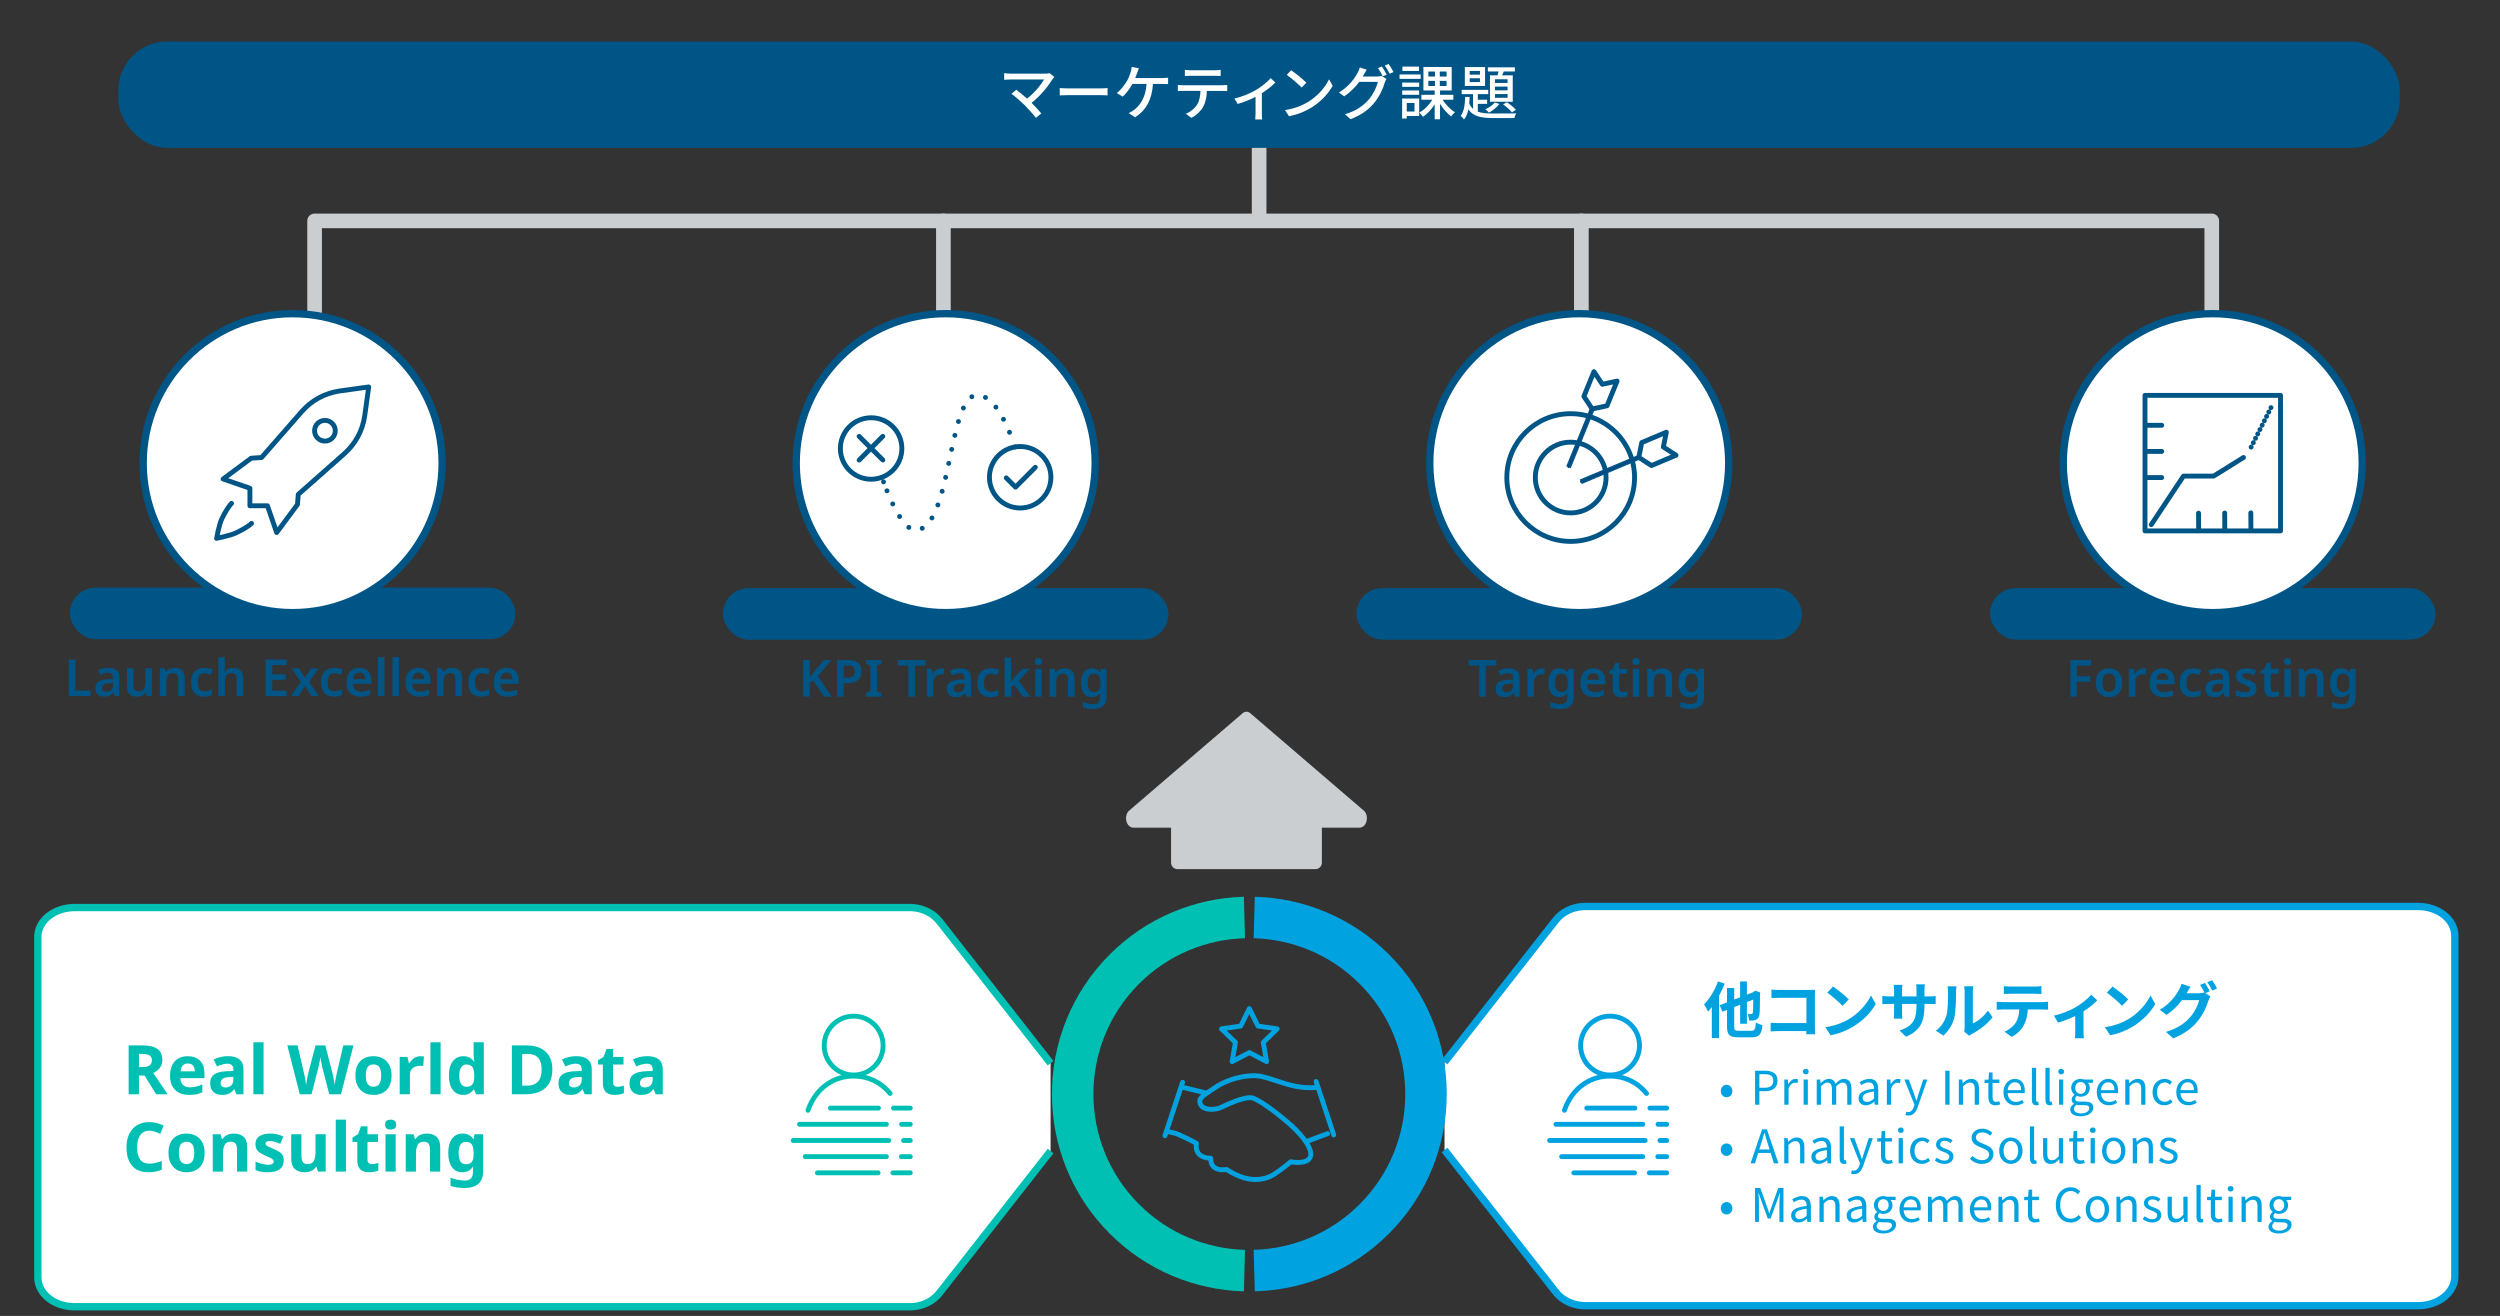 <?xml version="1.0" encoding="UTF-8"?>
<svg xmlns="http://www.w3.org/2000/svg" viewBox="0 0 1024 539">
  <rect x="0" y="0" width="1024" height="539" fill="#333333" stroke="none"/>
  <defs>
    <style>
      .cls-1, .cls-2, .cls-3, .cls-4, .cls-5, .cls-6, .cls-7 {
        stroke-miterlimit: 10;
      }

      .cls-1, .cls-3, .cls-8 {
        stroke: #00bfb3;
      }

      .cls-1, .cls-9, .cls-10, .cls-8, .cls-5, .cls-11 {
        fill: #fff;
      }

      .cls-1, .cls-5, .cls-11 {
        stroke-width: 3px;
      }

      .cls-12 {
        stroke-dasharray: 0 0 0 0 0 0 0 1.957 0 1.957 0 1.957;
      }

      .cls-12, .cls-13, .cls-2, .cls-14, .cls-15, .cls-3, .cls-16, .cls-4, .cls-17, .cls-18, .cls-6, .cls-7 {
        fill: none;
      }

      .cls-12, .cls-13, .cls-14, .cls-15, .cls-10, .cls-16, .cls-17, .cls-18, .cls-8, .cls-6, .cls-11 {
        stroke-linecap: round;
      }

      .cls-12, .cls-13, .cls-14, .cls-15, .cls-10, .cls-16, .cls-17, .cls-18, .cls-8, .cls-11 {
        stroke-linejoin: round;
      }

      .cls-12, .cls-13, .cls-15, .cls-10, .cls-16, .cls-4, .cls-18, .cls-8 {
        stroke-width: 2px;
      }

      .cls-12, .cls-15, .cls-16, .cls-4, .cls-18, .cls-11 {
        stroke: #005587;
      }

      .cls-13, .cls-10, .cls-5, .cls-7 {
        stroke: #00a3e0;
      }

      .cls-19 {
        fill: #00a3e0;
      }

      .cls-19, .cls-20, .cls-9, .cls-21, .cls-22 {
        stroke-width: 0px;
      }

      .cls-2 {
        stroke: #949ca1;
        stroke-width: .742px;
      }

      .cls-14, .cls-17 {
        stroke: #caced0;
        stroke-width: 6px;
      }

      .cls-15 {
        stroke-dasharray: 0 0 0 0 0 1.957 0 1.957;
      }

      .cls-3, .cls-7 {
        stroke-width: 17px;
      }

      .cls-20 {
        fill: #caced0;
      }

      .cls-16 {
        stroke-dasharray: 0 0 0 0 0 0 .01 2 .01 2 .01 2;
      }

      .cls-21 {
        fill: #005587;
      }

      .cls-17 {
        fill-rule: evenodd;
      }

      .cls-6 {
        stroke: #004a82;
        stroke-width: .709px;
      }

      .cls-22 {
        fill: #00bfb3;
      }
    </style>
  </defs>
  <g id="_レイヤー_5" data-name="レイヤー 5">
    <path class="cls-20" d="m558.86,332.246l-46.324-39.755c-1.134-1.288-2.837-1.288-3.971,0l-46.324,39.755c-2.072,2.354-.778,6.754,1.985,6.754h15.438v14.366c0,1.455,1.179,2.634,2.634,2.634h56.506c1.455,0,2.634-1.179,2.634-2.634v-14.366h15.438c2.764,0,4.057-4.401,1.985-6.754Z"/>
    <polyline class="cls-17" points="128.858 163.635 128.858 90.481 905.941 90.481 905.941 163.635"/>
    <line class="cls-14" x1="515.737" y1="87.155" x2="515.737" y2="61"/>
    <path class="cls-1" d="m430.316,471.479l-45.549,58.176c-2.414,3.084-6.431,5.27-10.97,5.558-.389.025-.78.037-1.173.037H30.538c-8.305,0-15.038-5.378-15.038-12.011v-139.498c0-6.634,6.733-12.011,15.038-12.011h342.086c.393,0,.784.012,1.173.037,4.539.288,8.556,2.474,10.97,5.558l45.549,58.176"/>
    <path class="cls-5" d="m591.684,471.044l45.549,58.176c2.414,3.084,6.431,5.27,10.97,5.558.389.025.78.037,1.173.037h341.086c8.305,0,15.038-5.378,15.038-12.011v-139.498c0-6.634-6.733-12.011-15.038-12.011h-341.086c-.393,0-.784.012-1.173.037-4.539.288-8.556,2.474-10.97,5.558l-45.549,58.176"/>
    <path class="cls-7" d="m513.729,520.44c17.848-.49,35.549-7.526,49.171-21.148,28.26-28.26,28.26-74.08,0-102.34-13.622-13.622-31.323-20.657-49.171-21.148"/>
    <path class="cls-3" d="m509.729,375.804c-17.847.491-35.548,7.526-49.17,21.148-28.26,28.261-28.26,74.08,0,102.34,13.621,13.621,31.322,20.657,49.17,21.148"/>
    <rect class="cls-21" x="48.474" y="17" width="934.475" height="43.578" rx="20.022" ry="20.022"/>
    <path class="cls-2" d="m131.896,202.953h1.465m-205.115,0h1.465"/>
    <g>
      <path class="cls-13" d="m511.73,413.12l-3.528,7.149-7.889,1.146,5.709,5.565-1.348,7.857,7.057-3.71,7.056,3.71-1.348-7.857,5.709-5.565-7.889-1.146-3.528-7.149h0Z"/>
      <g>
        <g>
          <path class="cls-13" d="m539.441,445.344s-3.212.648-8.839-.422c-5.628-1.069-12.296-4.259-16.388-4.328s-10.847.928-16.988,5.197c-3.986,2.771-6.107,3.641-5.745,5.794.577,3.432,6.176,3.208,8.724,1.985,2.068-.993,9.04-4.31,12.321-3.945,2.639.293,10.497,6.157,15.983,11.003,5.542,4.894,10.241,11.319,7.678,14.095-2.111,2.287-7.477,1.143-7.477,1.143,0,0-3.87,3.255-6.949,5.19-2.635,1.656-6.281,2.59-10.643,1.759-4.362-.831-8.737-3.812-8.737-3.812,0,0-2.939.686-4.984-.821-1.671-1.231-1.485-3.786-1.485-3.786,0,0-2.869.154-4.672-1.55-1.803-1.704-1.173-4.574-1.173-4.574,0,0-7.503-3.957-9.455-4.276-.963-.157-1.837-.337-2.617-.522"/>
          <line class="cls-13" x1="493.561" y1="447.575" x2="484.026" y2="445.256"/>
          <line class="cls-13" x1="535.747" y1="467.334" x2="543.781" y2="464.343"/>
        </g>
        <line class="cls-13" x1="484.387" y1="443.295" x2="477.158" y2="465.195"/>
        <line class="cls-13" x1="539.073" y1="442.977" x2="546.302" y2="464.876"/>
      </g>
    </g>
  </g>
  <g id="Layer_1" data-name="Layer 1">
    <g>
      <g>
        <circle class="cls-8" cx="349.652" cy="428.271" r="12.059"/>
        <path class="cls-8" d="m364.59,447.881c-.013-.016-.025-.031-.038-.047-3.772-4.65-9.129-7.082-14.901-7.082h0c-8.173,0-15.511,4.874-18.701,14.017"/>
      </g>
      <line class="cls-8" x1="340.12" y1="453.88" x2="359.808" y2="453.88"/>
      <line class="cls-8" x1="334.805" y1="480.396" x2="359.671" y2="480.396"/>
      <line class="cls-8" x1="327.481" y1="460.509" x2="363.059" y2="460.509"/>
      <line class="cls-8" x1="329.819" y1="473.767" x2="363.059" y2="473.767"/>
      <line class="cls-8" x1="324.888" y1="467.138" x2="364.016" y2="467.138"/>
      <line class="cls-8" x1="365.981" y1="453.88" x2="372.851" y2="453.88"/>
      <line class="cls-8" x1="365.735" y1="480.396" x2="372.851" y2="480.396"/>
      <line class="cls-8" x1="369.296" y1="460.509" x2="372.851" y2="460.509"/>
      <line class="cls-8" x1="369.214" y1="473.767" x2="372.851" y2="473.767"/>
      <line class="cls-8" x1="370.091" y1="467.138" x2="372.851" y2="467.138"/>
    </g>
    <g>
      <g>
        <circle class="cls-10" cx="659.48" cy="428.271" r="12.059"/>
        <path class="cls-10" d="m674.418,447.881c-.013-.016-.025-.031-.038-.047-3.772-4.65-9.129-7.082-14.901-7.082h0c-8.173,0-15.511,4.874-18.701,14.017"/>
      </g>
      <line class="cls-10" x1="649.948" y1="453.88" x2="669.636" y2="453.88"/>
      <line class="cls-10" x1="644.633" y1="480.396" x2="669.499" y2="480.396"/>
      <line class="cls-10" x1="637.309" y1="460.509" x2="672.887" y2="460.509"/>
      <line class="cls-10" x1="639.647" y1="473.767" x2="672.887" y2="473.767"/>
      <line class="cls-10" x1="634.716" y1="467.138" x2="673.844" y2="467.138"/>
      <line class="cls-10" x1="675.81" y1="453.88" x2="682.679" y2="453.88"/>
      <line class="cls-10" x1="675.563" y1="480.396" x2="682.679" y2="480.396"/>
      <line class="cls-10" x1="679.124" y1="460.509" x2="682.679" y2="460.509"/>
      <line class="cls-10" x1="679.042" y1="473.767" x2="682.679" y2="473.767"/>
      <line class="cls-10" x1="679.919" y1="467.138" x2="682.679" y2="467.138"/>
    </g>
    <g>
      <path class="cls-9" d="m431.84,31.529c-.293.316-.537.609-.707.854-1.756,2.877-4.877,6.827-8.607,9.753,1.438,1.438,3.023,3.146,3.998,4.316l-2.243,1.804c-.975-1.316-2.95-3.511-4.511-5.12-1.463-1.438-4.121-3.779-5.486-4.73l2-1.634c.926.683,2.779,2.17,4.389,3.608,3.219-2.462,5.779-5.729,6.974-7.827h-13.703c-.976,0-2.122.098-2.634.146v-2.73c.658.098,1.805.195,2.634.195h14.094c.78,0,1.463-.073,1.877-.22l1.927,1.585Z"/>
      <path class="cls-9" d="m434.074,36.064c.78.073,2.292.146,3.608.146h13.24c1.195,0,2.146-.098,2.731-.146v2.999c-.536-.024-1.634-.098-2.707-.098h-13.265c-1.365,0-2.804.049-3.608.098v-2.999Z"/>
      <path class="cls-9" d="m476.063,31.968c.61,0,1.658-.024,2.39-.146v2.634c-.829-.049-1.828-.073-2.39-.073h-3.804c-.438,6.754-3.072,10.973-7.363,13.68l-2.585-1.756c.756-.317,1.561-.78,2.121-1.22,2.463-1.877,4.828-4.998,5.194-10.704h-5.779c-1,1.805-2.561,3.975-3.999,5.193l-2.414-1.463c1.731-1.292,3.414-3.657,4.292-5.145.658-1.195,1.097-2.438,1.39-3.39.195-.634.366-1.438.414-2.17l2.976.585c-.244.562-.513,1.317-.707,1.829-.22.609-.488,1.365-.805,2.146h11.069Z"/>
      <path class="cls-9" d="m500.614,34.918c.512,0,1.438-.049,2.048-.121v2.511c-.561-.049-1.414-.073-2.048-.073h-6.267c-.098,2.585-.585,4.73-1.512,6.511-.878,1.634-2.731,3.463-4.853,4.535l-2.243-1.658c1.805-.731,3.535-2.121,4.511-3.633,1.049-1.634,1.365-3.56,1.463-5.755h-7.047c-.731,0-1.536.024-2.219.073v-2.511c.683.072,1.463.121,2.219.121h15.947Zm-12.899-3.877c-.805,0-1.706.024-2.39.073v-2.511c.732.097,1.585.17,2.39.17h9.827c.756,0,1.658-.049,2.438-.17v2.511c-.78-.049-1.683-.073-2.438-.073h-9.827Z"/>
      <path class="cls-9" d="m522.368,33.772c-1.146,1.268-3.316,2.999-5.511,4.413v8.412c0,.78.024,1.927.122,2.341h-2.828c.049-.414.121-1.561.121-2.341v-6.925c-2.097,1.073-4.949,2.268-7.339,2.902l-1.292-2.244c3.121-.658,6.534-2.146,8.534-3.315,2.438-1.414,5.047-3.463,6.267-5.023l1.926,1.78Z"/>
      <path class="cls-9" d="m535.914,41.673c3.926-2.414,6.974-6.071,8.461-9.192l1.487,2.657c-1.756,3.146-4.755,6.486-8.559,8.827-2.463,1.512-5.56,2.95-9.339,3.633l-1.634-2.512c4.072-.609,7.242-1.975,9.583-3.413Zm-.829-7.803l-1.927,1.975c-1.268-1.292-4.291-3.926-6.096-5.169l1.78-1.902c1.731,1.146,4.876,3.683,6.242,5.097Z"/>
      <path class="cls-9" d="m564.061,31.334c.684,0,1.366-.073,1.829-.244l1.999,1.22c-.243.39-.512.999-.683,1.487-.658,2.341-2.097,5.608-4.291,8.29-2.243,2.756-5.193,4.999-9.754,6.73l-2.268-2.024c4.706-1.39,7.608-3.56,9.778-6.071,1.804-2.097,3.268-5.145,3.706-7.193h-7.632c-1.536,2.097-3.634,4.243-6.169,5.95l-2.146-1.585c4.243-2.561,6.511-5.926,7.657-8.071.292-.512.707-1.487.901-2.194l2.829.927c-.488.731-1,1.657-1.269,2.146-.121.22-.219.414-.365.634h5.876Zm1.951-4.097c.609.878,1.487,2.39,1.975,3.341l-1.609.683c-.487-.976-1.268-2.438-1.926-3.365l1.561-.658Zm2.755-1.048c.659.901,1.585,2.438,2.024,3.315l-1.585.707c-.513-1.048-1.317-2.438-2-3.364l1.561-.658Z"/>
      <path class="cls-9" d="m581.911,32.31h-8.656v-1.805h8.656v1.805Zm-.61,15.215h-5.096v1.024h-1.902v-8.193h6.998v7.169Zm-.024-11.947h-6.949v-1.756h6.949v1.756Zm-6.949,1.487h6.949v1.779h-6.949v-1.779Zm6.877-7.998h-6.779v-1.78h6.779v1.78Zm-4.999,13.118v3.512h3.17v-3.512h-3.17Zm14.679-1.341c1.269,2.023,3.268,4.048,5.048,5.145-.488.391-1.195,1.171-1.536,1.707-1.585-1.17-3.268-3.146-4.56-5.169v6.315h-2.195v-6.097c-1.316,2.098-3.048,3.975-4.804,5.097-.341-.512-1.023-1.341-1.512-1.731,2.024-1.073,4.072-3.121,5.341-5.267h-4.463v-2.024h5.438v-1.755h-4.608v-9.632h11.582v9.632h-4.778v1.755h5.461v2.024h-4.413Zm-5.827-9.485h2.706v-2.072h-2.706v2.072Zm0,3.877h2.706v-2.121h-2.706v2.121Zm7.461-5.949h-2.779v2.072h2.779v-2.072Zm0,3.828h-2.779v2.121h2.779v-2.121Z"/>
      <path class="cls-9" d="m605.311,45.745c1.707.634,3.877.756,6.486.756,1.341,0,7.583,0,9.241-.049-.293.463-.658,1.316-.756,1.901h-8.485c-4.95,0-8.267-.536-10.339-3.535-.342,1.634-.902,3.072-1.805,4.145-.268-.463-.902-1.194-1.365-1.536,1.414-1.706,1.756-4.778,1.829-7.729h1.853c-.024.927-.073,1.829-.171,2.731.415.902.927,1.609,1.561,2.17v-6.047h-4.657v-1.731h10.876v1.731h-4.268v2.292h3.828v1.707h-3.828v3.194Zm2.975-10.534h-8.29v-7.754h8.29v7.754Zm-2.097-6.169h-4.194v1.536h4.194v-1.536Zm0,3.023h-4.194v1.561h4.194v-1.561Zm7.974,10.51c-1.049,1.341-2.756,2.73-4.268,3.56-.341-.365-1.049-1.073-1.487-1.365,1.487-.683,2.999-1.707,3.877-2.78l1.878.586Zm-.78-11.729c.17-.513.316-1.049.463-1.585h-4.413v-1.683h11.07v1.683h-4.561c-.219.536-.438,1.097-.658,1.585h4.341v10.826h-9.339v-10.826h3.097Zm4.12,1.609h-5.169v1.512h5.169v-1.512Zm0,3.023h-5.169v1.512h5.169v-1.512Zm0,3.048h-5.169v1.536h5.169v-1.536Zm-.268,3.364c1.341.854,2.877,2.171,3.682,3.097l-1.634,1.024c-.78-.976-2.341-2.365-3.633-3.268l1.585-.854Z"/>
    </g>
    <g>
      <path class="cls-19" d="m704.828,446.908c0-1.539,1.103-2.564,2.375-2.564,1.254,0,2.375,1.025,2.375,2.564,0,1.52-1.121,2.545-2.375,2.545-1.272,0-2.375-1.025-2.375-2.545Z"/>
      <path class="cls-19" d="m718.873,438.568h3.971c3.135,0,5.225,1.045,5.225,4.084,0,2.945-2.09,4.312-5.13,4.312h-2.299v5.528h-1.767v-13.925Zm3.838,6.972c2.45,0,3.609-.893,3.609-2.888,0-2.014-1.235-2.659-3.686-2.659h-1.995v5.547h2.071Z"/>
      <path class="cls-19" d="m730.864,442.178h1.425l.151,1.881h.058c.722-1.311,1.767-2.146,2.925-2.146.456,0,.779.057,1.103.228l-.323,1.52c-.342-.133-.589-.171-1.007-.171-.854,0-1.919.608-2.603,2.375v6.63h-1.729v-10.315Z"/>
      <path class="cls-19" d="m738.446,438.929c0-.702.513-1.12,1.197-1.12s1.196.418,1.196,1.12c0,.646-.513,1.121-1.196,1.121s-1.197-.475-1.197-1.121Zm.323,3.249h1.729v10.315h-1.729v-10.315Z"/>
      <path class="cls-19" d="m744.136,442.178h1.425l.151,1.501h.058c.893-.988,1.976-1.767,3.21-1.767,1.577,0,2.432.76,2.85,1.976,1.064-1.159,2.146-1.976,3.4-1.976,2.128,0,3.135,1.405,3.135,4.046v6.535h-1.729v-6.307c0-1.938-.608-2.755-1.919-2.755-.798,0-1.634.513-2.603,1.576v7.485h-1.729v-6.307c0-1.938-.608-2.755-1.919-2.755-.779,0-1.652.513-2.603,1.576v7.485h-1.729v-10.315Z"/>
      <path class="cls-19" d="m761.262,449.814c0-2.241,1.957-3.362,6.346-3.856,0-1.33-.438-2.603-2.128-2.603-1.197,0-2.28.551-3.097,1.102l-.684-1.196c.949-.608,2.412-1.349,4.065-1.349,2.507,0,3.571,1.69,3.571,4.236v6.345h-1.425l-.152-1.234h-.057c-.988.816-2.146,1.481-3.42,1.481-1.729,0-3.021-1.063-3.021-2.926Zm6.346.171v-2.888c-3.477.418-4.654,1.273-4.654,2.603,0,1.178.798,1.653,1.823,1.653,1.007,0,1.824-.476,2.831-1.368Z"/>
      <path class="cls-19" d="m772.863,442.178h1.425l.151,1.881h.058c.722-1.311,1.767-2.146,2.925-2.146.456,0,.779.057,1.103.228l-.323,1.52c-.342-.133-.589-.171-1.007-.171-.854,0-1.919.608-2.603,2.375v6.63h-1.729v-10.315Z"/>
      <path class="cls-19" d="m780.484,456.729l.342-1.387c.209.076.513.171.779.171,1.178,0,1.918-.95,2.336-2.223l.229-.779-4.142-10.334h1.805l2.108,5.737c.304.893.665,1.956.988,2.888h.095c.285-.932.589-1.976.874-2.888l1.843-5.737h1.69l-3.895,11.17c-.722,2.033-1.785,3.591-3.837,3.591-.494,0-.894-.076-1.216-.209Z"/>
      <path class="cls-19" d="m796.785,438.568h1.767v13.925h-1.767v-13.925Z"/>
      <path class="cls-19" d="m802.336,442.178h1.425l.151,1.481h.058c.987-.969,2.052-1.747,3.457-1.747,2.166,0,3.153,1.405,3.153,4.046v6.535h-1.729v-6.307c0-1.938-.589-2.755-1.957-2.755-1.063,0-1.785.532-2.83,1.576v7.485h-1.729v-10.315Z"/>
      <path class="cls-19" d="m814.427,449.302v-5.719h-1.539v-1.311l1.615-.095.209-2.888h1.443v2.888h2.793v1.405h-2.793v5.757c0,1.272.399,1.994,1.596,1.994.361,0,.836-.133,1.178-.266l.342,1.292c-.589.189-1.272.38-1.899.38-2.203,0-2.944-1.368-2.944-3.438Z"/>
      <path class="cls-19" d="m820.609,447.345c0-3.344,2.261-5.433,4.654-5.433,2.622,0,4.104,1.899,4.104,4.844,0,.38-.038.741-.076.988h-6.953c.114,2.203,1.463,3.609,3.42,3.609,1.007,0,1.823-.304,2.584-.817l.626,1.141c-.911.589-2.014,1.063-3.419,1.063-2.735,0-4.939-1.995-4.939-5.396Zm7.238-.836c0-2.09-.95-3.21-2.564-3.21-1.463,0-2.755,1.178-2.964,3.21h5.528Z"/>
      <path class="cls-19" d="m832.266,450.441v-13.07h1.729v13.185c0,.531.228.74.494.74.095,0,.171,0,.36-.037l.247,1.329c-.247.096-.551.152-1.007.152-1.292,0-1.823-.836-1.823-2.299Z"/>
      <path class="cls-19" d="m837.808,450.441v-13.07h1.729v13.185c0,.531.228.74.494.74.095,0,.171,0,.36-.037l.247,1.329c-.247.096-.551.152-1.007.152-1.292,0-1.823-.836-1.823-2.299Z"/>
      <path class="cls-19" d="m843.054,438.929c0-.702.513-1.12,1.197-1.12s1.196.418,1.196,1.12c0,.646-.513,1.121-1.196,1.121s-1.197-.475-1.197-1.121Zm.323,3.249h1.729v10.315h-1.729v-10.315Z"/>
      <path class="cls-19" d="m847.958,454.469c0-.874.569-1.71,1.538-2.337v-.075c-.551-.323-.949-.874-.949-1.691,0-.854.627-1.538,1.158-1.919v-.075c-.684-.551-1.349-1.539-1.349-2.773,0-2.261,1.786-3.686,3.876-3.686.569,0,1.082.133,1.443.266h3.591v1.33h-2.109c.494.475.836,1.234.836,2.127,0,2.204-1.672,3.591-3.761,3.591-.514,0-1.083-.133-1.539-.361-.38.323-.665.665-.665,1.235,0,.665.418,1.121,1.805,1.121h2.014c2.394,0,3.591.76,3.591,2.45,0,1.919-2.014,3.571-5.205,3.571-2.527,0-4.274-.987-4.274-2.773Zm7.808-.532c0-.949-.741-1.272-2.108-1.272h-1.786c-.38,0-.874-.057-1.33-.171-.74.532-1.063,1.14-1.063,1.748,0,1.102,1.121,1.823,3.001,1.823,1.977,0,3.287-1.045,3.287-2.128Zm-1.349-8.339c0-1.501-.969-2.413-2.185-2.413s-2.204.893-2.204,2.413c0,1.5,1.007,2.45,2.204,2.45,1.178,0,2.185-.95,2.185-2.45Z"/>
      <path class="cls-19" d="m858.827,447.345c0-3.344,2.261-5.433,4.654-5.433,2.622,0,4.104,1.899,4.104,4.844,0,.38-.038.741-.076.988h-6.953c.114,2.203,1.463,3.609,3.42,3.609,1.007,0,1.823-.304,2.584-.817l.626,1.141c-.911.589-2.014,1.063-3.419,1.063-2.735,0-4.939-1.995-4.939-5.396Zm7.238-.836c0-2.09-.95-3.21-2.564-3.21-1.463,0-2.755,1.178-2.964,3.21h5.528Z"/>
      <path class="cls-19" d="m870.516,442.178h1.425l.151,1.481h.058c.987-.969,2.052-1.747,3.457-1.747,2.166,0,3.153,1.405,3.153,4.046v6.535h-1.729v-6.307c0-1.938-.589-2.755-1.957-2.755-1.063,0-1.785.532-2.83,1.576v7.485h-1.729v-10.315Z"/>
      <path class="cls-19" d="m881.678,447.345c0-3.438,2.337-5.433,4.978-5.433,1.349,0,2.279.569,3.021,1.216l-.893,1.158c-.608-.551-1.235-.931-2.071-.931-1.861,0-3.229,1.615-3.229,3.989s1.292,3.951,3.191,3.951c.95,0,1.786-.437,2.432-1.025l.741,1.159c-.912.836-2.09,1.311-3.324,1.311-2.736,0-4.845-1.976-4.845-5.396Z"/>
      <path class="cls-19" d="m891.401,447.345c0-3.344,2.261-5.433,4.654-5.433,2.622,0,4.104,1.899,4.104,4.844,0,.38-.038.741-.076.988h-6.953c.114,2.203,1.463,3.609,3.42,3.609,1.007,0,1.823-.304,2.584-.817l.626,1.141c-.911.589-2.014,1.063-3.419,1.063-2.735,0-4.939-1.995-4.939-5.396Zm7.238-.836c0-2.09-.95-3.21-2.564-3.21-1.463,0-2.755,1.178-2.964,3.21h5.528Z"/>
      <path class="cls-19" d="m704.828,470.908c0-1.539,1.103-2.564,2.375-2.564,1.254,0,2.375,1.025,2.375,2.564,0,1.52-1.121,2.545-2.375,2.545-1.272,0-2.375-1.025-2.375-2.545Z"/>
      <path class="cls-19" d="m725.257,472.238h-5.092l-1.349,4.255h-1.786l4.73-13.925h1.957l4.73,13.925h-1.862l-1.329-4.255Zm-.438-1.406l-.665-2.128c-.513-1.576-.949-3.097-1.405-4.711h-.076c-.437,1.634-.893,3.135-1.387,4.711l-.684,2.128h4.217Z"/>
      <path class="cls-19" d="m730.82,466.178h1.425l.151,1.481h.058c.987-.969,2.052-1.747,3.457-1.747,2.166,0,3.153,1.405,3.153,4.046v6.535h-1.729v-6.307c0-1.938-.589-2.755-1.957-2.755-1.063,0-1.785.532-2.83,1.576v7.485h-1.729v-10.315Z"/>
      <path class="cls-19" d="m741.94,473.814c0-2.241,1.957-3.362,6.346-3.856,0-1.33-.438-2.603-2.128-2.603-1.197,0-2.279.551-3.097,1.102l-.684-1.196c.949-.608,2.412-1.349,4.065-1.349,2.507,0,3.571,1.69,3.571,4.236v6.345h-1.425l-.152-1.234h-.057c-.988.816-2.146,1.481-3.42,1.481-1.729,0-3.021-1.063-3.021-2.926Zm6.346.171v-2.888c-3.477.418-4.654,1.273-4.654,2.603,0,1.178.798,1.653,1.823,1.653,1.007,0,1.824-.476,2.831-1.368Z"/>
      <path class="cls-19" d="m753.523,474.441v-13.07h1.729v13.185c0,.531.228.74.494.74.095,0,.171,0,.36-.037l.247,1.329c-.247.096-.551.152-1.007.152-1.292,0-1.823-.836-1.823-2.299Z"/>
      <path class="cls-19" d="m758.179,480.729l.342-1.387c.209.076.513.171.778.171,1.179,0,1.919-.95,2.337-2.223l.229-.779-4.142-10.334h1.805l2.108,5.737c.304.893.665,1.956.988,2.888h.095c.285-.932.589-1.976.874-2.888l1.843-5.737h1.69l-3.895,11.17c-.722,2.033-1.785,3.591-3.837,3.591-.494,0-.894-.076-1.216-.209Z"/>
      <path class="cls-19" d="m770.45,473.302v-5.719h-1.539v-1.311l1.615-.095.209-2.888h1.443v2.888h2.793v1.405h-2.793v5.757c0,1.272.399,1.994,1.596,1.994.361,0,.836-.133,1.178-.266l.342,1.292c-.589.189-1.272.38-1.899.38-2.203,0-2.944-1.368-2.944-3.438Z"/>
      <path class="cls-19" d="m777.368,462.929c0-.702.513-1.12,1.197-1.12s1.196.418,1.196,1.12c0,.646-.513,1.121-1.196,1.121s-1.197-.475-1.197-1.121Zm.323,3.249h1.729v10.315h-1.729v-10.315Z"/>
      <path class="cls-19" d="m782.369,471.345c0-3.438,2.337-5.433,4.978-5.433,1.349,0,2.279.569,3.021,1.216l-.893,1.158c-.608-.551-1.235-.931-2.071-.931-1.861,0-3.229,1.615-3.229,3.989s1.292,3.951,3.191,3.951c.95,0,1.786-.437,2.432-1.025l.741,1.159c-.912.836-2.09,1.311-3.324,1.311-2.736,0-4.845-1.976-4.845-5.396Z"/>
      <path class="cls-19" d="m792.501,475.315l.854-1.14c.894.722,1.824,1.216,3.059,1.216,1.368,0,2.033-.722,2.033-1.615,0-1.045-1.216-1.52-2.355-1.956-1.444-.532-3.078-1.235-3.078-2.983,0-1.634,1.312-2.925,3.553-2.925,1.272,0,2.394.531,3.211,1.158l-.836,1.121c-.723-.532-1.444-.912-2.375-.912-1.292,0-1.881.685-1.881,1.482,0,.987,1.121,1.349,2.28,1.785,1.5.57,3.153,1.178,3.153,3.135,0,1.672-1.33,3.059-3.762,3.059-1.463,0-2.868-.608-3.856-1.425Z"/>
      <path class="cls-19" d="m806.902,474.67l1.045-1.197c1.007,1.045,2.413,1.729,3.856,1.729,1.824,0,2.926-.912,2.926-2.279,0-1.425-1.007-1.881-2.317-2.47l-2.014-.874c-1.292-.551-2.831-1.539-2.831-3.571,0-2.146,1.862-3.704,4.389-3.704,1.652,0,3.115.702,4.104,1.729l-.931,1.12c-.855-.798-1.881-1.311-3.173-1.311-1.577,0-2.603.798-2.603,2.052,0,1.349,1.216,1.862,2.299,2.317l1.994.855c1.615.703,2.869,1.652,2.869,3.724,0,2.203-1.824,3.951-4.73,3.951-1.976,0-3.667-.798-4.883-2.07Z"/>
      <path class="cls-19" d="m818.859,471.345c0-3.438,2.261-5.433,4.787-5.433s4.787,1.994,4.787,5.433c0,3.42-2.26,5.396-4.787,5.396s-4.787-1.976-4.787-5.396Zm7.789,0c0-2.374-1.216-3.989-3.002-3.989s-2.982,1.615-2.982,3.989,1.197,3.951,2.982,3.951,3.002-1.576,3.002-3.951Z"/>
      <path class="cls-19" d="m831.449,474.441v-13.07h1.729v13.185c0,.531.228.74.494.74.095,0,.171,0,.36-.037l.247,1.329c-.247.096-.551.152-1.007.152-1.292,0-1.823-.836-1.823-2.299Z"/>
      <path class="cls-19" d="m836.835,472.713v-6.535h1.729v6.326c0,1.919.569,2.735,1.938,2.735,1.063,0,1.805-.513,2.793-1.748v-7.313h1.729v10.315h-1.444l-.133-1.615h-.057c-.969,1.121-1.995,1.862-3.42,1.862-2.165,0-3.134-1.406-3.134-4.027Z"/>
      <path class="cls-19" d="m849.08,473.302v-5.719h-1.539v-1.311l1.615-.095.209-2.888h1.443v2.888h2.793v1.405h-2.793v5.757c0,1.272.399,1.994,1.596,1.994.361,0,.836-.133,1.178-.266l.342,1.292c-.589.189-1.272.38-1.899.38-2.203,0-2.944-1.368-2.944-3.438Z"/>
      <path class="cls-19" d="m855.998,462.929c0-.702.513-1.12,1.197-1.12s1.196.418,1.196,1.12c0,.646-.513,1.121-1.196,1.121s-1.197-.475-1.197-1.121Zm.323,3.249h1.729v10.315h-1.729v-10.315Z"/>
      <path class="cls-19" d="m860.999,471.345c0-3.438,2.261-5.433,4.787-5.433s4.787,1.994,4.787,5.433c0,3.42-2.26,5.396-4.787,5.396s-4.787-1.976-4.787-5.396Zm7.789,0c0-2.374-1.216-3.989-3.002-3.989s-2.982,1.615-2.982,3.989,1.197,3.951,2.982,3.951,3.002-1.576,3.002-3.951Z"/>
      <path class="cls-19" d="m873.588,466.178h1.425l.151,1.481h.058c.987-.969,2.052-1.747,3.457-1.747,2.166,0,3.153,1.405,3.153,4.046v6.535h-1.729v-6.307c0-1.938-.589-2.755-1.957-2.755-1.063,0-1.785.532-2.83,1.576v7.485h-1.729v-10.315Z"/>
      <path class="cls-19" d="m884.334,475.315l.854-1.14c.894.722,1.824,1.216,3.059,1.216,1.368,0,2.033-.722,2.033-1.615,0-1.045-1.216-1.52-2.355-1.956-1.444-.532-3.078-1.235-3.078-2.983,0-1.634,1.312-2.925,3.553-2.925,1.272,0,2.394.531,3.211,1.158l-.836,1.121c-.723-.532-1.444-.912-2.375-.912-1.292,0-1.881.685-1.881,1.482,0,.987,1.121,1.349,2.28,1.785,1.5.57,3.153,1.178,3.153,3.135,0,1.672-1.33,3.059-3.762,3.059-1.463,0-2.868-.608-3.856-1.425Z"/>
      <path class="cls-19" d="m704.828,494.908c0-1.539,1.103-2.564,2.375-2.564,1.254,0,2.375,1.025,2.375,2.564,0,1.52-1.121,2.545-2.375,2.545-1.272,0-2.375-1.025-2.375-2.545Z"/>
      <path class="cls-19" d="m718.873,486.568h2.128l2.679,7.446c.323.97.646,1.938.988,2.907h.095c.322-.969.627-1.938.949-2.907l2.66-7.446h2.128v13.925h-1.653v-7.713c0-1.197.133-2.888.229-4.104h-.076l-1.102,3.173-2.641,7.237h-1.179l-2.641-7.237-1.102-3.173h-.076c.076,1.216.209,2.906.209,4.104v7.713h-1.596v-13.925Z"/>
      <path class="cls-19" d="m733.659,497.814c0-2.241,1.957-3.362,6.346-3.856,0-1.33-.438-2.603-2.128-2.603-1.197,0-2.279.551-3.097,1.102l-.684-1.196c.949-.608,2.412-1.349,4.065-1.349,2.507,0,3.571,1.69,3.571,4.236v6.345h-1.425l-.152-1.234h-.057c-.988.816-2.146,1.481-3.42,1.481-1.729,0-3.021-1.063-3.021-2.926Zm6.346.171v-2.888c-3.477.418-4.654,1.273-4.654,2.603,0,1.178.798,1.653,1.823,1.653,1.007,0,1.824-.476,2.831-1.368Z"/>
      <path class="cls-19" d="m745.261,490.178h1.425l.151,1.481h.058c.987-.969,2.052-1.747,3.457-1.747,2.166,0,3.153,1.405,3.153,4.046v6.535h-1.729v-6.307c0-1.938-.589-2.755-1.957-2.755-1.063,0-1.785.532-2.83,1.576v7.485h-1.729v-10.315Z"/>
      <path class="cls-19" d="m756.381,497.814c0-2.241,1.957-3.362,6.346-3.856,0-1.33-.438-2.603-2.128-2.603-1.197,0-2.28.551-3.097,1.102l-.684-1.196c.949-.608,2.412-1.349,4.065-1.349,2.507,0,3.571,1.69,3.571,4.236v6.345h-1.425l-.152-1.234h-.057c-.988.816-2.146,1.481-3.42,1.481-1.729,0-3.021-1.063-3.021-2.926Zm6.346.171v-2.888c-3.477.418-4.654,1.273-4.654,2.603,0,1.178.798,1.653,1.823,1.653,1.007,0,1.824-.476,2.831-1.368Z"/>
      <path class="cls-19" d="m767.139,502.469c0-.874.569-1.71,1.538-2.337v-.075c-.551-.323-.949-.874-.949-1.691,0-.854.627-1.538,1.158-1.919v-.075c-.684-.551-1.349-1.539-1.349-2.773,0-2.261,1.786-3.686,3.876-3.686.569,0,1.082.133,1.443.266h3.591v1.33h-2.109c.494.475.836,1.234.836,2.127,0,2.204-1.672,3.591-3.761,3.591-.514,0-1.083-.133-1.539-.361-.38.323-.665.665-.665,1.235,0,.665.418,1.121,1.805,1.121h2.014c2.394,0,3.591.76,3.591,2.45,0,1.919-2.014,3.571-5.205,3.571-2.527,0-4.274-.987-4.274-2.773Zm7.808-.532c0-.949-.741-1.272-2.108-1.272h-1.786c-.38,0-.874-.057-1.33-.171-.74.532-1.063,1.14-1.063,1.748,0,1.102,1.121,1.823,3.002,1.823,1.976,0,3.286-1.045,3.286-2.128Zm-1.349-8.339c0-1.501-.969-2.413-2.185-2.413s-2.204.893-2.204,2.413c0,1.5,1.007,2.45,2.204,2.45,1.178,0,2.185-.95,2.185-2.45Z"/>
      <path class="cls-19" d="m778.005,495.345c0-3.344,2.261-5.433,4.654-5.433,2.622,0,4.104,1.899,4.104,4.844,0,.38-.038.741-.076.988h-6.953c.114,2.203,1.463,3.609,3.42,3.609,1.007,0,1.823-.304,2.584-.817l.626,1.141c-.911.589-2.014,1.063-3.419,1.063-2.735,0-4.939-1.995-4.939-5.396Zm7.238-.836c0-2.09-.95-3.21-2.564-3.21-1.463,0-2.755,1.178-2.964,3.21h5.528Z"/>
      <path class="cls-19" d="m789.693,490.178h1.425l.151,1.501h.058c.893-.988,1.976-1.767,3.21-1.767,1.577,0,2.432.76,2.85,1.976,1.064-1.159,2.146-1.976,3.4-1.976,2.128,0,3.135,1.405,3.135,4.046v6.535h-1.729v-6.307c0-1.938-.608-2.755-1.919-2.755-.798,0-1.634.513-2.603,1.576v7.485h-1.729v-6.307c0-1.938-.608-2.755-1.919-2.755-.779,0-1.652.513-2.603,1.576v7.485h-1.729v-10.315Z"/>
      <path class="cls-19" d="m806.859,495.345c0-3.344,2.261-5.433,4.654-5.433,2.622,0,4.104,1.899,4.104,4.844,0,.38-.038.741-.076.988h-6.953c.114,2.203,1.463,3.609,3.42,3.609,1.007,0,1.823-.304,2.584-.817l.626,1.141c-.911.589-2.014,1.063-3.419,1.063-2.735,0-4.939-1.995-4.939-5.396Zm7.238-.836c0-2.09-.95-3.21-2.564-3.21-1.463,0-2.755,1.178-2.964,3.21h5.528Z"/>
      <path class="cls-19" d="m818.548,490.178h1.425l.151,1.481h.058c.987-.969,2.052-1.747,3.457-1.747,2.166,0,3.153,1.405,3.153,4.046v6.535h-1.729v-6.307c0-1.938-.589-2.755-1.957-2.755-1.063,0-1.785.532-2.83,1.576v7.485h-1.729v-10.315Z"/>
      <path class="cls-19" d="m830.64,497.302v-5.719h-1.539v-1.311l1.615-.095.209-2.888h1.443v2.888h2.793v1.405h-2.793v5.757c0,1.272.399,1.994,1.596,1.994.361,0,.836-.133,1.178-.266l.342,1.292c-.589.189-1.272.38-1.899.38-2.203,0-2.944-1.368-2.944-3.438Z"/>
      <path class="cls-19" d="m842.059,493.54c0-4.502,2.641-7.237,6.175-7.237,1.69,0,3.021.835,3.818,1.729l-.95,1.14c-.722-.779-1.652-1.33-2.85-1.33-2.641,0-4.389,2.166-4.389,5.643,0,3.515,1.672,5.718,4.332,5.718,1.329,0,2.336-.589,3.229-1.558l.969,1.102c-1.103,1.273-2.47,1.995-4.274,1.995-3.458,0-6.061-2.679-6.061-7.2Z"/>
      <path class="cls-19" d="m854.308,495.345c0-3.438,2.261-5.433,4.787-5.433s4.787,1.994,4.787,5.433c0,3.42-2.26,5.396-4.787,5.396s-4.787-1.976-4.787-5.396Zm7.789,0c0-2.374-1.216-3.989-3.002-3.989s-2.982,1.615-2.982,3.989,1.197,3.951,2.982,3.951,3.002-1.576,3.002-3.951Z"/>
      <path class="cls-19" d="m866.896,490.178h1.425l.151,1.481h.058c.987-.969,2.052-1.747,3.457-1.747,2.166,0,3.153,1.405,3.153,4.046v6.535h-1.729v-6.307c0-1.938-.589-2.755-1.957-2.755-1.063,0-1.785.532-2.83,1.576v7.485h-1.729v-10.315Z"/>
      <path class="cls-19" d="m877.643,499.315l.854-1.14c.894.722,1.824,1.216,3.059,1.216,1.368,0,2.033-.722,2.033-1.615,0-1.045-1.216-1.52-2.355-1.956-1.444-.532-3.078-1.235-3.078-2.983,0-1.634,1.312-2.925,3.553-2.925,1.272,0,2.394.531,3.211,1.158l-.836,1.121c-.723-.532-1.444-.912-2.375-.912-1.292,0-1.881.685-1.881,1.482,0,.987,1.121,1.349,2.28,1.785,1.5.57,3.153,1.178,3.153,3.135,0,1.672-1.33,3.059-3.762,3.059-1.463,0-2.868-.608-3.856-1.425Z"/>
      <path class="cls-19" d="m887.852,496.713v-6.535h1.729v6.326c0,1.919.569,2.735,1.938,2.735,1.063,0,1.805-.513,2.793-1.748v-7.313h1.729v10.315h-1.444l-.133-1.615h-.057c-.969,1.121-1.995,1.862-3.42,1.862-2.165,0-3.134-1.406-3.134-4.027Z"/>
      <path class="cls-19" d="m899.675,498.441v-13.07h1.729v13.185c0,.531.228.74.494.74.095,0,.171,0,.36-.037l.247,1.329c-.247.096-.551.152-1.007.152-1.292,0-1.823-.836-1.823-2.299Z"/>
      <path class="cls-19" d="m905.546,497.302v-5.719h-1.539v-1.311l1.615-.095.209-2.888h1.443v2.888h2.793v1.405h-2.793v5.757c0,1.272.399,1.994,1.596,1.994.361,0,.836-.133,1.178-.266l.342,1.292c-.589.189-1.272.38-1.899.38-2.203,0-2.944-1.368-2.944-3.438Z"/>
      <path class="cls-19" d="m912.464,486.929c0-.702.513-1.12,1.197-1.12s1.196.418,1.196,1.12c0,.646-.513,1.121-1.196,1.121s-1.197-.475-1.197-1.121Zm.323,3.249h1.729v10.315h-1.729v-10.315Z"/>
      <path class="cls-19" d="m918.152,490.178h1.425l.151,1.481h.058c.987-.969,2.052-1.747,3.457-1.747,2.166,0,3.153,1.405,3.153,4.046v6.535h-1.729v-6.307c0-1.938-.589-2.755-1.957-2.755-1.063,0-1.785.532-2.83,1.576v7.485h-1.729v-10.315Z"/>
      <path class="cls-19" d="m929.161,502.469c0-.874.569-1.71,1.538-2.337v-.075c-.551-.323-.949-.874-.949-1.691,0-.854.627-1.538,1.158-1.919v-.075c-.684-.551-1.349-1.539-1.349-2.773,0-2.261,1.786-3.686,3.876-3.686.569,0,1.082.133,1.443.266h3.591v1.33h-2.109c.494.475.836,1.234.836,2.127,0,2.204-1.672,3.591-3.761,3.591-.514,0-1.083-.133-1.539-.361-.38.323-.665.665-.665,1.235,0,.665.418,1.121,1.805,1.121h2.014c2.394,0,3.591.76,3.591,2.45,0,1.919-2.014,3.571-5.205,3.571-2.527,0-4.274-.987-4.274-2.773Zm7.808-.532c0-.949-.741-1.272-2.108-1.272h-1.786c-.38,0-.874-.057-1.33-.171-.74.532-1.063,1.14-1.063,1.748,0,1.102,1.121,1.823,3.001,1.823,1.977,0,3.287-1.045,3.287-2.128Zm-1.349-8.339c0-1.501-.969-2.413-2.185-2.413s-2.204.893-2.204,2.413c0,1.5,1.007,2.45,2.204,2.45,1.178,0,2.185-.95,2.185-2.45Z"/>
    </g>
    <g>
      <path class="cls-22" d="m58.515,428.207c2.726,0,4.736.495,6.034,1.484,1.297.989,1.946,2.492,1.946,4.508,0,.915-.173,1.713-.519,2.394-.346.682-.803,1.261-1.372,1.736-.569.477-1.181.863-1.834,1.162l5.881,8.708h-4.704l-4.761-7.672h-2.268v7.672h-4.229v-19.992h5.824Zm-.308,3.473h-1.288v5.403h1.372c1.399,0,2.403-.233,3.01-.7.606-.466.91-1.157.91-2.071,0-.952-.322-1.629-.966-2.03-.645-.401-1.657-.602-3.038-.602Z"/>
      <path class="cls-22" d="m76.875,432.631c2.108,0,3.779.603,5.012,1.807,1.231,1.204,1.848,2.917,1.848,5.138v2.016h-9.855c.037,1.177.387,2.101,1.05,2.772.662.672,1.582,1.008,2.758,1.008.989,0,1.886-.098,2.688-.294.802-.196,1.633-.499,2.491-.91v3.221c-.746.373-1.535.648-2.365.825-.831.178-1.834.267-3.011.267-1.53,0-2.884-.284-4.06-.854-1.176-.569-2.1-1.433-2.772-2.59-.672-1.157-1.008-2.613-1.008-4.368,0-1.792.304-3.28.91-4.466s1.451-2.076,2.534-2.674c1.082-.598,2.342-.896,3.78-.896Zm.027,2.969c-.803,0-1.47.262-2.002.783-.532.523-.845,1.335-.938,2.437h5.852c-.019-.934-.262-1.703-.728-2.311-.467-.605-1.195-.909-2.185-.909Z"/>
      <path class="cls-22" d="m93.366,432.604c2.053,0,3.626.443,4.718,1.33s1.638,2.244,1.638,4.073v10.192h-2.911l-.812-2.072h-.112c-.653.822-1.344,1.419-2.071,1.792-.729.373-1.728.561-2.996.561-1.363,0-2.492-.396-3.389-1.19-.896-.793-1.344-2.011-1.344-3.654,0-1.624.569-2.822,1.708-3.598,1.139-.774,2.847-1.199,5.124-1.273l2.66-.084v-.673c0-.802-.21-1.39-.63-1.764-.42-.373-1.004-.56-1.75-.56s-1.475.107-2.185.321c-.709.215-1.418.481-2.128.798l-1.372-2.827c.821-.43,1.731-.766,2.73-1.009.998-.242,2.039-.363,3.122-.363Zm.588,8.567c-1.344.038-2.277.28-2.8.729-.523.448-.784,1.036-.784,1.764,0,.635.187,1.088.56,1.358.374.271.858.405,1.456.405.896,0,1.652-.266,2.269-.798.616-.531.924-1.283.924-2.254v-1.26l-1.624.056Z"/>
      <path class="cls-22" d="m107.954,448.199h-4.173v-21.28h4.173v21.28Z"/>
      <path class="cls-22" d="m144.773,428.207l-5.096,19.992h-4.816l-2.716-10.5c-.057-.205-.126-.514-.21-.924s-.178-.858-.28-1.344-.191-.947-.266-1.387c-.075-.438-.131-.779-.168-1.021-.02.242-.07.583-.154,1.021-.084.439-.173.896-.267,1.372-.093.477-.187.924-.279,1.344-.094.421-.168.742-.225.967l-2.688,10.472h-4.816l-5.096-19.992h4.172l2.548,10.92c.112.43.233.971.364,1.624.131.654.252,1.307.364,1.96.111.654.195,1.204.252,1.652.056-.467.14-1.022.252-1.666.112-.645.229-1.27.35-1.876s.229-1.078.322-1.414l2.912-11.2h4.004l2.912,11.2c.093.317.2.784.322,1.4.121.615.237,1.25.35,1.903.112.654.196,1.204.252,1.652.056-.467.14-1.022.252-1.666.112-.645.238-1.292.378-1.946.141-.653.257-1.194.351-1.624l2.548-10.92h4.172Z"/>
      <path class="cls-22" d="m160.386,440.527c0,2.539-.668,4.499-2.002,5.88-1.335,1.382-3.15,2.072-5.446,2.072-1.419,0-2.684-.309-3.794-.924-1.111-.616-1.983-1.517-2.618-2.702s-.952-2.628-.952-4.326c0-2.538.663-4.489,1.988-5.853,1.325-1.362,3.146-2.044,5.46-2.044,1.438,0,2.706.309,3.808.925,1.102.615,1.97,1.507,2.604,2.674.634,1.167.952,2.6.952,4.298Zm-10.557,0c0,1.512.248,2.655.742,3.43.494.775,1.302,1.162,2.422,1.162,1.102,0,1.899-.387,2.395-1.162.494-.774.742-1.918.742-3.43s-.248-2.646-.742-3.402c-.495-.756-1.302-1.134-2.422-1.134-1.102,0-1.9.378-2.395,1.134s-.742,1.891-.742,3.402Z"/>
      <path class="cls-22" d="m172.254,432.631c.205,0,.448.01.729.028s.504.047.672.084l-.308,3.92c-.131-.037-.322-.07-.574-.098-.252-.028-.472-.042-.658-.042-.71,0-1.391.126-2.044.378s-1.181.658-1.582,1.218c-.401.561-.602,1.326-.602,2.296v7.784h-4.173v-15.288h3.164l.616,2.576h.196c.448-.784,1.063-1.456,1.848-2.016.784-.561,1.689-.841,2.716-.841Z"/>
      <path class="cls-22" d="m180.47,448.199h-4.173v-21.28h4.173v21.28Z"/>
      <path class="cls-22" d="m189.648,448.479c-1.699,0-3.085-.667-4.158-2.002-1.074-1.335-1.61-3.3-1.61-5.895,0-2.613.541-4.592,1.624-5.936,1.083-1.345,2.501-2.017,4.256-2.017,1.102,0,2.007.215,2.717.645.709.43,1.269.962,1.68,1.596h.14c-.056-.298-.121-.732-.195-1.302-.075-.569-.112-1.152-.112-1.75v-4.9h4.172v21.28h-3.192l-.812-1.988h-.168c-.411.635-.962,1.172-1.652,1.61s-1.587.658-2.688.658Zm1.456-3.332c1.157,0,1.969-.341,2.436-1.022.467-.681.709-1.703.729-3.065v-.448c0-1.493-.229-2.632-.687-3.416-.458-.784-1.302-1.176-2.534-1.176-.914,0-1.634.396-2.155,1.189-.523.794-.784,1.938-.784,3.431s.261,2.617.784,3.374c.521.756,1.26,1.134,2.212,1.134Z"/>
      <path class="cls-22" d="m226.243,438.007c0,3.379-.956,5.923-2.87,7.631-1.913,1.708-4.597,2.562-8.05,2.562h-5.656v-19.992h6.272c2.091,0,3.906.374,5.446,1.12,1.54.747,2.734,1.844,3.584,3.29.849,1.447,1.273,3.244,1.273,5.39Zm-4.396.112c0-2.221-.485-3.85-1.456-4.886s-2.38-1.554-4.229-1.554h-2.268v13.02h1.82c4.088,0,6.132-2.193,6.132-6.58Z"/>
      <path class="cls-22" d="m236.035,432.604c2.053,0,3.626.443,4.718,1.33s1.638,2.244,1.638,4.073v10.192h-2.911l-.812-2.072h-.112c-.653.822-1.344,1.419-2.071,1.792-.729.373-1.728.561-2.996.561-1.363,0-2.492-.396-3.389-1.19-.896-.793-1.344-2.011-1.344-3.654,0-1.624.569-2.822,1.708-3.598,1.139-.774,2.847-1.199,5.124-1.273l2.66-.084v-.673c0-.802-.21-1.39-.63-1.764-.42-.373-1.004-.56-1.75-.56s-1.475.107-2.185.321c-.709.215-1.418.481-2.128.798l-1.372-2.827c.821-.43,1.731-.766,2.73-1.009.998-.242,2.039-.363,3.122-.363Zm.588,8.567c-1.344.038-2.277.28-2.8.729-.523.448-.784,1.036-.784,1.764,0,.635.187,1.088.56,1.358.374.271.858.405,1.456.405.896,0,1.652-.266,2.269-.798.616-.531.924-1.283.924-2.254v-1.26l-1.624.056Z"/>
      <path class="cls-22" d="m252.916,445.147c.467,0,.914-.047,1.344-.141.43-.093.858-.205,1.288-.336v3.108c-.448.187-1.004.35-1.666.49-.663.14-1.386.21-2.17.21-.915,0-1.731-.149-2.45-.448s-1.288-.816-1.708-1.554-.63-1.76-.63-3.066v-7.364h-1.988v-1.764l2.297-1.4,1.203-3.22h2.66v3.248h4.284v3.136h-4.284v7.364c0,.579.168,1.013.504,1.302.336.29.774.435,1.316.435Z"/>
      <path class="cls-22" d="m265.118,432.604c2.053,0,3.626.443,4.718,1.33s1.638,2.244,1.638,4.073v10.192h-2.911l-.812-2.072h-.112c-.653.822-1.344,1.419-2.071,1.792-.729.373-1.728.561-2.996.561-1.363,0-2.492-.396-3.389-1.19-.896-.793-1.344-2.011-1.344-3.654,0-1.624.569-2.822,1.708-3.598,1.139-.774,2.847-1.199,5.124-1.273l2.66-.084v-.673c0-.802-.21-1.39-.63-1.764-.42-.373-1.004-.56-1.75-.56s-1.475.107-2.185.321c-.709.215-1.418.481-2.128.798l-1.372-2.827c.821-.43,1.731-.766,2.73-1.009.998-.242,2.039-.363,3.122-.363Zm.588,8.567c-1.344.038-2.277.28-2.8.729-.523.448-.784,1.036-.784,1.764,0,.635.187,1.088.56,1.358.374.271.858.405,1.456.405.896,0,1.652-.266,2.269-.798.616-.531.924-1.283.924-2.254v-1.26l-1.624.056Z"/>
      <path class="cls-22" d="m61.175,463.133c-1.624,0-2.865.607-3.724,1.82-.859,1.214-1.288,2.875-1.288,4.983,0,2.129.396,3.776,1.189,4.942.794,1.167,2.067,1.75,3.822,1.75.821,0,1.638-.093,2.45-.28.812-.187,1.694-.447,2.646-.783v3.556c-.877.354-1.745.616-2.604.784-.859.168-1.82.252-2.884.252-2.054,0-3.748-.425-5.082-1.274-1.335-.849-2.32-2.044-2.954-3.584-.635-1.54-.952-3.336-.952-5.39,0-2.017.364-3.799,1.092-5.349.729-1.549,1.787-2.762,3.178-3.64,1.391-.877,3.095-1.316,5.11-1.316.989,0,1.983.126,2.982.379.998.252,1.955.593,2.87,1.021l-1.372,3.444c-.747-.354-1.498-.663-2.254-.924-.757-.262-1.498-.393-2.227-.393Z"/>
      <path class="cls-22" d="m83.821,472.205c0,2.539-.668,4.499-2.002,5.88-1.335,1.382-3.15,2.072-5.446,2.072-1.419,0-2.684-.309-3.794-.924-1.111-.616-1.983-1.517-2.618-2.702s-.952-2.628-.952-4.326c0-2.538.663-4.489,1.988-5.853,1.325-1.362,3.146-2.044,5.46-2.044,1.438,0,2.706.309,3.808.925,1.102.615,1.97,1.507,2.604,2.674.634,1.167.952,2.6.952,4.298Zm-10.557,0c0,1.512.248,2.655.742,3.43.494.775,1.302,1.162,2.422,1.162,1.102,0,1.899-.387,2.395-1.162.494-.774.742-1.918.742-3.43s-.248-2.646-.742-3.402c-.495-.756-1.302-1.134-2.422-1.134-1.102,0-1.9.378-2.395,1.134s-.742,1.891-.742,3.402Z"/>
      <path class="cls-22" d="m95.83,464.309c1.643,0,2.958.444,3.947,1.33.989.887,1.484,2.311,1.484,4.271v9.968h-4.172v-8.932c0-1.102-.196-1.928-.588-2.479-.393-.55-1.018-.826-1.876-.826-1.27,0-2.138.435-2.604,1.303-.467.867-.699,2.113-.699,3.737v7.196h-4.173v-15.288h3.192l.56,1.96h.225c.485-.784,1.152-1.354,2.002-1.708.849-.354,1.75-.532,2.702-.532Z"/>
      <path class="cls-22" d="m116.225,475.341c0,1.55-.546,2.74-1.638,3.57-1.092.831-2.721,1.246-4.886,1.246-1.064,0-1.979-.07-2.744-.21-.766-.141-1.531-.369-2.296-.687v-3.443c.821.373,1.708.682,2.66.924s1.792.363,2.52.363c.821,0,1.404-.121,1.75-.363s.519-.561.519-.952c0-.262-.07-.494-.21-.7-.141-.205-.444-.438-.91-.7-.467-.261-1.195-.597-2.185-1.008-.951-.41-1.735-.816-2.352-1.218s-1.073-.887-1.372-1.456-.448-1.283-.448-2.142c0-1.419.551-2.482,1.652-3.192,1.102-.709,2.566-1.064,4.396-1.064.952,0,1.857.094,2.717.28.858.187,1.745.495,2.659.924l-1.26,2.996c-.747-.317-1.456-.583-2.128-.798s-1.354-.322-2.044-.322c-1.232,0-1.848.336-1.848,1.008,0,.243.079.463.237.658.159.196.467.406.925.63.457.225,1.134.523,2.029.896.878.354,1.634.724,2.269,1.105.634.383,1.124.859,1.47,1.429.345.569.518,1.312.518,2.226Z"/>
      <path class="cls-22" d="m133.403,464.589v15.288h-3.192l-.56-1.96h-.224c-.486.784-1.153,1.354-2.002,1.708-.85.354-1.75.532-2.702.532-1.643,0-2.959-.443-3.948-1.33s-1.484-2.311-1.484-4.271v-9.968h4.173v8.932c0,1.083.195,1.904.588,2.465.392.56,1.017.84,1.876.84,1.269,0,2.137-.435,2.604-1.302.467-.868.7-2.114.7-3.738v-7.196h4.172Z"/>
      <path class="cls-22" d="m141.691,479.877h-4.173v-21.28h4.173v21.28Z"/>
      <path class="cls-22" d="m152.342,476.825c.467,0,.914-.047,1.344-.141.43-.093.858-.205,1.288-.336v3.108c-.448.187-1.004.35-1.666.49-.663.14-1.386.21-2.17.21-.915,0-1.731-.149-2.45-.448s-1.288-.816-1.708-1.554-.63-1.76-.63-3.066v-7.364h-1.988v-1.764l2.297-1.4,1.203-3.22h2.66v3.248h4.284v3.136h-4.284v7.364c0,.579.168,1.013.504,1.302.336.29.774.435,1.316.435Z"/>
      <path class="cls-22" d="m160.003,458.597c.616,0,1.147.146,1.596.435s.672.826.672,1.609c0,.766-.224,1.298-.672,1.597s-.979.447-1.596.447c-.635,0-1.172-.148-1.61-.447s-.658-.831-.658-1.597c0-.783.22-1.32.658-1.609s.976-.435,1.61-.435Zm2.072,5.992v15.288h-4.173v-15.288h4.173Z"/>
      <path class="cls-22" d="m174.882,464.309c1.643,0,2.958.444,3.947,1.33.989.887,1.484,2.311,1.484,4.271v9.968h-4.172v-8.932c0-1.102-.196-1.928-.588-2.479-.393-.55-1.018-.826-1.876-.826-1.27,0-2.138.435-2.604,1.303-.467.867-.699,2.113-.699,3.737v7.196h-4.173v-15.288h3.192l.56,1.96h.225c.485-.784,1.152-1.354,2.002-1.708.849-.354,1.75-.532,2.702-.532Z"/>
      <path class="cls-22" d="m189.483,464.309c1.886,0,3.36.747,4.425,2.24h.111l.336-1.96h3.528v15.316c0,2.184-.644,3.845-1.932,4.983s-3.192,1.708-5.712,1.708c-1.083,0-2.087-.065-3.011-.195-.924-.131-1.824-.364-2.702-.7v-3.332c1.886.784,3.874,1.176,5.965,1.176,2.146,0,3.22-1.157,3.22-3.472v-.309c0-.316.014-.644.042-.979s.051-.635.07-.896h-.112c-.523.803-1.148,1.382-1.876,1.736-.729.354-1.55.532-2.464.532-1.812,0-3.226-.695-4.242-2.086-1.018-1.391-1.526-3.327-1.526-5.811,0-2.501.522-4.452,1.568-5.852,1.045-1.4,2.482-2.101,4.312-2.101Zm1.316,3.389c-1.96,0-2.94,1.54-2.94,4.62,0,3.042.999,4.563,2.996,4.563,1.064,0,1.853-.303,2.366-.91.514-.606.771-1.666.771-3.178v-.504c0-1.643-.252-2.818-.757-3.528-.504-.709-1.315-1.063-2.436-1.063Z"/>
    </g>
    <g>
      <path class="cls-19" d="m706.433,402.887c-.649,1.675-1.449,3.399-2.324,5.024v17.295h-2.949v-12.722c-.525.7-1.05,1.325-1.575,1.875-.274-.675-1.1-2.3-1.6-2.999,2.25-2.25,4.449-5.799,5.699-9.373l2.749.899Zm10.822,19.32c1.475,0,1.725-.6,1.95-3.424.675.45,1.899.949,2.699,1.149-.4,3.699-1.275,4.949-4.424,4.949h-5.524c-3.549,0-4.573-.975-4.573-4.399v-6.823l-1.875.725-1.149-2.624,3.024-1.175v-5.898h2.949v4.724l2.424-.925v-6.474h2.774v5.374l2.524-.949.375-.301.55-.374,2.024.774-.1.45c-.025,4.349-.075,7.348-.225,8.447-.125,1.25-.575,1.899-1.4,2.25-.774.35-1.949.375-2.824.35-.05-.825-.3-2.074-.649-2.725.55.025,1.25.051,1.524.051.35,0,.525-.101.625-.575.1-.45.149-2.1.175-5.374l-2.6,1.025v8.897h-2.774v-7.798l-2.424.949v7.998c0,1.5.25,1.725,1.85,1.725h5.073Z"/>
      <path class="cls-19" d="m739.855,423.632c.025-.399.025-.825.025-1.3h-11.397c-.975,0-2.399.075-3.224.15v-3.574c.874.075,1.999.149,3.124.149h11.521v-10.347h-11.222c-1.05,0-2.399.05-3.1.1v-3.475c.925.101,2.225.15,3.1.15h12.572c.725,0,1.774-.025,2.199-.05-.025.574-.075,1.574-.075,2.299v12.947c0,.875.05,2.199.1,2.949h-3.624Z"/>
      <path class="cls-19" d="m757.252,417.458c4.249-2.524,7.523-6.348,9.098-9.723l1.95,3.524c-1.899,3.374-5.224,6.823-9.248,9.248-2.524,1.524-5.749,2.924-9.272,3.524l-2.1-3.3c3.898-.55,7.148-1.824,9.572-3.274Zm0-8.098l-2.549,2.624c-1.3-1.399-4.424-4.124-6.249-5.398l2.35-2.499c1.75,1.175,4.999,3.773,6.448,5.273Z"/>
      <path class="cls-19" d="m790.103,408.136c1.325,0,2.074-.05,2.749-.175v3.324c-.55-.05-1.424-.075-2.749-.075h-1.85v.825c0,6.198-1.499,9.972-7.523,12.621l-2.674-2.524c4.823-1.674,6.948-3.849,6.948-9.972v-.95h-5.924v3.399c0,1.1.075,2.124.101,2.624h-3.5c.075-.5.15-1.5.15-2.624v-3.399h-2.124c-1.25,0-2.15.05-2.7.1v-3.398c.45.074,1.45.225,2.7.225h2.124v-2.475c0-.949-.1-1.774-.15-2.249h3.55c-.075.475-.15,1.274-.15,2.274v2.449h5.924v-2.624c0-1-.075-1.825-.15-2.325h3.55c-.05.5-.15,1.325-.15,2.325v2.624h1.85Z"/>
      <path class="cls-19" d="m792.947,422.157c2.199-1.55,3.549-3.849,4.249-5.974.699-2.149.725-6.873.725-9.897,0-1-.075-1.675-.225-2.274h3.674c-.025.1-.175,1.225-.175,2.249,0,2.949-.075,8.224-.75,10.748-.75,2.824-2.3,5.273-4.449,7.173l-3.049-2.024Zm11.572.375c.1-.475.199-1.175.199-1.85v-14.571c0-1.125-.175-2.074-.199-2.149h3.724c-.024.075-.175,1.05-.175,2.174v13.072c2.024-.875,4.499-2.85,6.174-5.273l1.924,2.749c-2.074,2.699-5.673,5.398-8.473,6.823-.524.275-.774.5-1.1.75l-2.074-1.725Z"/>
      <path class="cls-19" d="m836.609,410.46c.525,0,1.6-.05,2.274-.149v3.249c-.624-.05-1.574-.075-2.274-.075h-6.023c-.149,2.574-.699,4.674-1.6,6.424-.875,1.725-2.799,3.674-5.023,4.799l-2.925-2.125c1.775-.675,3.524-2.124,4.524-3.574,1.024-1.55,1.449-3.424,1.55-5.523h-6.874c-.725,0-1.699.05-2.399.1v-3.273c.75.074,1.625.149,2.399.149h16.371Zm-13.172-3.424c-.874,0-1.924.05-2.674.1v-3.224c.8.125,1.824.175,2.649.175h10.048c.85,0,1.85-.05,2.699-.175v3.224c-.875-.05-1.825-.1-2.699-.1h-10.023Z"/>
      <path class="cls-19" d="m859.037,409.735c-1.175,1.3-3.349,3.049-5.623,4.523v8.323c0,.875.024,2.199.175,2.699h-3.699c.075-.5.125-1.824.125-2.699v-6.423c-2.199,1.049-4.949,2.149-7.048,2.724l-1.675-2.899c3.224-.675,6.848-2.224,8.822-3.374,2.55-1.499,5.174-3.574,6.424-5.198l2.499,2.324Z"/>
      <path class="cls-19" d="m871.741,417.458c4.249-2.524,7.523-6.348,9.098-9.723l1.95,3.524c-1.899,3.374-5.224,6.823-9.248,9.248-2.524,1.524-5.749,2.924-9.272,3.524l-2.1-3.3c3.899-.55,7.148-1.824,9.572-3.274Zm0-8.098l-2.549,2.624c-1.3-1.399-4.424-4.124-6.249-5.398l2.35-2.499c1.75,1.175,4.999,3.773,6.448,5.273Z"/>
      <path class="cls-19" d="m903.26,406.811l2.125,1.3c-.275.476-.625,1.175-.825,1.774-.675,2.25-2.099,5.574-4.374,8.349-2.374,2.924-5.373,5.198-10.072,7.073l-2.949-2.649c5.099-1.524,7.873-3.699,10.072-6.198,1.7-1.925,3.149-4.949,3.55-6.799h-7.049c-1.649,2.175-3.824,4.374-6.298,6.049l-2.8-2.1c4.399-2.649,6.573-5.874,7.798-8.023.4-.624.9-1.774,1.125-2.624l3.674,1.2c-.6.874-1.249,1.999-1.549,2.549l-.075.125h5.023c.775,0,1.625-.125,2.175-.3l.175.1c-.5-.999-1.2-2.324-1.824-3.224l1.975-.8c.624.899,1.499,2.499,1.974,3.424l-1.85.774Zm2.825-5.323c.649.925,1.574,2.524,2.024,3.399l-2,.85c-.5-1.05-1.3-2.499-1.999-3.449l1.975-.8Z"/>
    </g>
    <g>
      <rect class="cls-21" x="28.633" y="240.691" width="182.471" height="21.113" rx="10.556" ry="10.556"/>
      <circle class="cls-11" cx="119.869" cy="189.704" r="61.227"/>
      <g>
        <path class="cls-18" d="m94.841,206.19c-1.352,1.352-2.986,4.208-4.041,6.445-1.055,2.237-2.09,7.871-2.09,7.871,0,0,5.561-1.108,7.798-2.163,2.237-1.055,5.161-2.61,6.518-3.967"/>
        <path class="cls-18" d="m121.849,206.633l.318-4.118s13.991-12.384,18.709-16.531c4.596-4.039,7.649-9.462,8.526-15.778l1.625-11.712-11.712,1.625c-6.316.877-11.751,3.92-15.778,8.526-4.129,4.722-16.409,18.755-16.409,18.755l-4.24.272-11.498,8.53,10.969,3.776v7.182h7.182l3.776,10.969,8.53-11.498Z"/>
        <circle class="cls-18" cx="133.089" cy="176.434" r="4.242"/>
      </g>
      <g>
        <path class="cls-21" d="m28.178,285.146v-14.994h2.688v12.727h6.259v2.268h-8.946Z"/>
        <path class="cls-21" d="m44.388,273.554c1.47,0,2.586.322,3.35.966.763.645,1.145,1.638,1.145,2.982v7.644h-1.869l-.525-1.575h-.084c-.49.616-1.008,1.068-1.554,1.354-.546.287-1.288.431-2.227.431-1.021,0-1.869-.287-2.541-.861-.672-.573-1.008-1.463-1.008-2.667,0-1.176.431-2.058,1.292-2.646.86-.588,2.166-.917,3.916-.987l1.975-.062v-.567c0-.728-.176-1.246-.525-1.554-.351-.308-.84-.462-1.47-.462-.574,0-1.124.08-1.648.241-.525.161-1.047.36-1.564.599l-.841-1.849c.561-.294,1.2-.531,1.922-.714.721-.182,1.474-.272,2.258-.272Zm1.869,6.216l-1.387.042c-1.162.042-1.967.241-2.415.599-.448.356-.672.837-.672,1.438,0,.546.157.935.473,1.165.315.231.731.347,1.25.347.77,0,1.42-.221,1.952-.661.532-.441.799-1.096.799-1.964v-.966Z"/>
        <path class="cls-21" d="m62.199,273.764v11.382h-2.079l-.356-1.47h-.126c-.364.588-.868,1.015-1.513,1.28-.644.267-1.322.399-2.036.399-1.274,0-2.272-.329-2.993-.987-.721-.657-1.081-1.715-1.081-3.171v-7.434h2.646v6.909c0,.854.168,1.49.504,1.911.336.42.868.63,1.597.63,1.063,0,1.795-.336,2.194-1.009.398-.672.599-1.63.599-2.877v-5.564h2.646Z"/>
        <path class="cls-21" d="m71.569,273.554c1.273,0,2.271.329,2.992.986.721.658,1.082,1.723,1.082,3.192v7.413h-2.646v-6.888c0-.854-.168-1.494-.504-1.922-.336-.427-.868-.641-1.596-.641-1.064,0-1.792.336-2.185,1.008-.392.673-.588,1.632-.588,2.877v5.565h-2.646v-11.382h2.037l.378,1.491h.146c.364-.588.864-1.019,1.502-1.292.637-.272,1.312-.409,2.026-.409Z"/>
        <path class="cls-21" d="m83.544,285.355c-1.624,0-2.908-.469-3.854-1.407-.944-.938-1.417-2.415-1.417-4.431,0-1.399.234-2.537.703-3.412s1.116-1.52,1.942-1.933,1.771-.619,2.835-.619c.7,0,1.334.07,1.9.21.567.14,1.047.308,1.438.504l-.776,2.079c-.448-.168-.89-.312-1.323-.431-.435-.119-.848-.179-1.239-.179-1.848,0-2.771,1.253-2.771,3.759,0,1.219.234,2.136.703,2.751.469.616,1.145.925,2.026.925.63,0,1.193-.077,1.69-.231s.963-.364,1.396-.63v2.289c-.434.266-.902.459-1.406.577-.505.119-1.121.179-1.849.179Z"/>
        <path class="cls-21" d="m92.08,269.186v3.801c0,.448-.018.886-.052,1.312-.035.428-.067.746-.095.956h.168c.363-.574.84-1.001,1.428-1.281s1.239-.42,1.953-.42c1.288,0,2.296.332,3.024.997.728.665,1.092,1.726,1.092,3.182v7.413h-2.646v-6.888c0-.854-.168-1.494-.504-1.922-.336-.427-.868-.641-1.596-.641-1.064,0-1.792.336-2.185,1.008-.392.673-.588,1.632-.588,2.877v5.565h-2.646v-15.96h2.646Z"/>
        <path class="cls-21" d="m117.363,285.146h-8.525v-14.994h8.525v2.247h-5.838v3.822h5.46v2.247h-5.46v4.41h5.838v2.268Z"/>
        <path class="cls-21" d="m123.211,279.328l-3.759-5.564h3.003l2.478,3.864,2.479-3.864h3.003l-3.802,5.564,3.99,5.817h-3.003l-2.667-4.137-2.667,4.137h-3.003l3.948-5.817Z"/>
        <path class="cls-21" d="m136.774,285.355c-1.624,0-2.908-.469-3.854-1.407-.944-.938-1.417-2.415-1.417-4.431,0-1.399.234-2.537.703-3.412s1.116-1.52,1.942-1.933,1.771-.619,2.835-.619c.7,0,1.334.07,1.9.21.567.14,1.047.308,1.438.504l-.776,2.079c-.448-.168-.89-.312-1.323-.431-.435-.119-.848-.179-1.239-.179-1.848,0-2.771,1.253-2.771,3.759,0,1.219.234,2.136.703,2.751.469.616,1.145.925,2.026.925.63,0,1.193-.077,1.69-.231s.963-.364,1.396-.63v2.289c-.434.266-.902.459-1.406.577-.505.119-1.121.179-1.849.179Z"/>
        <path class="cls-21" d="m147.165,273.554c1.525,0,2.733.455,3.622,1.365s1.334,2.177,1.334,3.801v1.344h-7.519c.028,1.036.315,1.838.861,2.404.546.567,1.302.851,2.268.851.729,0,1.387-.073,1.975-.221.588-.146,1.189-.36,1.806-.641v2.121c-.561.267-1.142.462-1.743.589-.602.126-1.323.188-2.163.188-1.12,0-2.107-.213-2.961-.641-.854-.427-1.522-1.071-2.005-1.932-.483-.861-.725-1.942-.725-3.245,0-1.945.479-3.43,1.438-4.451.959-1.022,2.229-1.533,3.812-1.533Zm0,1.953c-.714,0-1.292.228-1.732.683-.441.455-.697,1.13-.767,2.026h4.893c-.014-.784-.214-1.432-.599-1.942-.385-.512-.983-.767-1.795-.767Z"/>
        <path class="cls-21" d="m157.488,285.146h-2.646v-15.96h2.646v15.96Z"/>
        <path class="cls-21" d="m163.403,285.146h-2.646v-15.96h2.646v15.96Z"/>
        <path class="cls-21" d="m171.377,273.554c1.525,0,2.733.455,3.622,1.365s1.334,2.177,1.334,3.801v1.344h-7.519c.028,1.036.315,1.838.861,2.404.546.567,1.302.851,2.268.851.729,0,1.387-.073,1.975-.221.588-.146,1.189-.36,1.806-.641v2.121c-.561.267-1.142.462-1.743.589-.602.126-1.323.188-2.163.188-1.12,0-2.107-.213-2.961-.641-.854-.427-1.522-1.071-2.005-1.932-.483-.861-.725-1.942-.725-3.245,0-1.945.479-3.43,1.438-4.451.959-1.022,2.229-1.533,3.812-1.533Zm0,1.953c-.714,0-1.292.228-1.732.683-.441.455-.697,1.13-.767,2.026h4.893c-.014-.784-.214-1.432-.599-1.942-.385-.512-.983-.767-1.795-.767Z"/>
        <path class="cls-21" d="m185.126,273.554c1.273,0,2.271.329,2.992.986.721.658,1.082,1.723,1.082,3.192v7.413h-2.646v-6.888c0-.854-.168-1.494-.504-1.922-.336-.427-.868-.641-1.596-.641-1.064,0-1.792.336-2.185,1.008-.392.673-.588,1.632-.588,2.877v5.565h-2.646v-11.382h2.037l.378,1.491h.146c.364-.588.864-1.019,1.502-1.292.637-.272,1.312-.409,2.026-.409Z"/>
        <path class="cls-21" d="m197.1,285.355c-1.624,0-2.908-.469-3.854-1.407-.944-.938-1.417-2.415-1.417-4.431,0-1.399.234-2.537.703-3.412s1.116-1.52,1.942-1.933,1.771-.619,2.835-.619c.7,0,1.334.07,1.9.21.567.14,1.047.308,1.438.504l-.776,2.079c-.448-.168-.89-.312-1.323-.431-.435-.119-.848-.179-1.239-.179-1.848,0-2.771,1.253-2.771,3.759,0,1.219.234,2.136.703,2.751.469.616,1.145.925,2.026.925.63,0,1.193-.077,1.69-.231s.963-.364,1.396-.63v2.289c-.434.266-.902.459-1.406.577-.505.119-1.121.179-1.849.179Z"/>
        <path class="cls-21" d="m207.491,273.554c1.525,0,2.733.455,3.622,1.365s1.334,2.177,1.334,3.801v1.344h-7.519c.028,1.036.315,1.838.861,2.404.546.567,1.302.851,2.268.851.729,0,1.387-.073,1.975-.221.588-.146,1.189-.36,1.806-.641v2.121c-.561.267-1.142.462-1.743.589-.602.126-1.323.188-2.163.188-1.12,0-2.107-.213-2.961-.641-.854-.427-1.522-1.071-2.005-1.932-.483-.861-.725-1.942-.725-3.245,0-1.945.479-3.43,1.438-4.451.959-1.022,2.229-1.533,3.812-1.533Zm0,1.953c-.714,0-1.292.228-1.732.683-.441.455-.697,1.13-.767,2.026h4.893c-.014-.784-.214-1.432-.599-1.942-.385-.512-.983-.767-1.795-.767Z"/>
      </g>
    </g>
    <line class="cls-14" x1="386.416" y1="163.635" x2="386.416" y2="90.481"/>
    <rect class="cls-21" x="296.125" y="240.894" width="182.471" height="21.113" rx="10.556" ry="10.556"/>
    <circle class="cls-11" cx="387.36" cy="189.704" r="61.227"/>
    <g>
      <g>
        <line class="cls-18" x1="361.208" y1="195.535" x2="361.208" y2="195.535"/>
        <path class="cls-15" d="m361.881,197.37c.335.898.69,1.824,1.061,2.76"/>
        <path class="cls-12" d="m363.306,201.038c3.166,7.81,7.454,16.069,11.673,16.062,14.956-.024,13.141-55.241,25.26-55.26,6.502-.01,11.746,10.358,15.211,20.31"/>
        <line class="cls-18" x1="415.771" y1="183.088" x2="415.771" y2="183.088"/>
      </g>
      <g>
        <circle class="cls-18" cx="417.862" cy="195.486" r="12.593"/>
        <polyline class="cls-18" points="424.062 191.41 415.967 199.532 412.153 195.732"/>
      </g>
      <g>
        <circle class="cls-18" cx="356.81" cy="183.703" r="12.593"/>
        <g>
          <line class="cls-18" x1="351.898" y1="178.734" x2="361.612" y2="188.417"/>
          <line class="cls-18" x1="351.914" y1="188.433" x2="361.596" y2="178.719"/>
        </g>
      </g>
    </g>
    <g>
      <path class="cls-21" d="m340.622,285.349h-3.087l-4.452-6.636-1.407,1.112v5.523h-2.688v-14.994h2.688v7.056c.28-.363.567-.724.861-1.081s.588-.717.882-1.081l4.053-4.894h3.046l-5.502,6.594,5.606,8.4Z"/>
      <path class="cls-21" d="m347.346,270.354c1.946,0,3.363.402,4.253,1.208.889.805,1.333,1.929,1.333,3.37,0,.854-.182,1.652-.546,2.394-.364.743-.977,1.345-1.837,1.807-.861.462-2.027.692-3.497.692h-1.491v5.523h-2.688v-14.994h4.473Zm-.168,2.227h-1.617v5.019h1.219c1.092,0,1.935-.199,2.53-.599.595-.398.893-1.053.893-1.963,0-.826-.245-1.442-.735-1.849-.49-.405-1.253-.608-2.289-.608Z"/>
      <path class="cls-21" d="m361.005,285.349h-6.3v-1.533l1.806-.672v-10.562l-1.806-.693v-1.533h6.3v1.533l-1.807.693v10.562l1.807.672v1.533Z"/>
      <path class="cls-21" d="m374.738,285.349h-2.688v-12.726h-4.305v-2.269h11.298v2.269h-4.305v12.726Z"/>
      <path class="cls-21" d="m385.602,273.757c.182,0,.385.011.609.031.224.021.405.046.546.073l-.231,2.457c-.14-.027-.312-.052-.515-.073-.203-.021-.374-.031-.515-.031-.56,0-1.085.115-1.574.347-.49.23-.886.584-1.187,1.061-.302.476-.452,1.085-.452,1.826v5.901h-2.646v-11.382h2.037l.378,1.974h.126c.336-.602.798-1.116,1.386-1.543s1.267-.641,2.037-.641Z"/>
      <path class="cls-21" d="m393.208,273.757c1.47,0,2.586.322,3.35.966.763.645,1.145,1.638,1.145,2.982v7.644h-1.869l-.525-1.575h-.084c-.49.616-1.008,1.068-1.554,1.354-.546.287-1.288.431-2.227.431-1.021,0-1.869-.287-2.541-.861-.672-.573-1.008-1.463-1.008-2.667,0-1.176.431-2.058,1.292-2.646.86-.588,2.166-.917,3.916-.987l1.975-.062v-.567c0-.728-.176-1.246-.525-1.554-.351-.308-.84-.462-1.47-.462-.574,0-1.124.08-1.648.241-.525.161-1.047.36-1.564.599l-.841-1.849c.561-.294,1.2-.531,1.922-.714.721-.182,1.474-.272,2.258-.272Zm1.869,6.216l-1.387.042c-1.162.042-1.967.241-2.415.599-.448.356-.672.837-.672,1.438,0,.546.157.935.473,1.165.315.231.731.347,1.25.347.77,0,1.42-.221,1.952-.661.532-.441.799-1.096.799-1.964v-.966Z"/>
      <path class="cls-21" d="m405.611,285.559c-1.624,0-2.908-.469-3.854-1.407-.944-.938-1.417-2.415-1.417-4.431,0-1.399.234-2.537.703-3.412s1.116-1.52,1.942-1.933,1.771-.619,2.835-.619c.7,0,1.334.07,1.9.21.567.14,1.047.308,1.438.504l-.776,2.079c-.448-.168-.89-.312-1.323-.431-.435-.119-.848-.179-1.239-.179-1.848,0-2.771,1.253-2.771,3.759,0,1.219.234,2.136.703,2.751.469.616,1.145.925,2.026.925.63,0,1.193-.077,1.69-.231s.963-.364,1.396-.63v2.289c-.434.266-.902.459-1.406.577-.505.119-1.121.179-1.849.179Z"/>
      <path class="cls-21" d="m414.127,269.389v7.581c0,.35-.015.731-.042,1.145-.028.413-.057.802-.084,1.165h.062c.182-.252.392-.538.63-.86s.477-.609.715-.861l3.359-3.591h3.003l-4.557,4.914,4.851,6.468h-3.087l-3.527-4.872-1.323,1.092v3.78h-2.625v-15.96h2.625Z"/>
      <path class="cls-21" d="m425.36,269.577c.392,0,.734.103,1.028.305.294.203.441.564.441,1.082s-.147.882-.441,1.092-.637.315-1.028.315c-.406,0-.753-.105-1.04-.315s-.431-.574-.431-1.092.144-.879.431-1.082c.287-.202.634-.305,1.04-.305Zm1.322,4.39v11.382h-2.646v-11.382h2.646Z"/>
      <path class="cls-21" d="m436.053,273.757c1.273,0,2.271.329,2.992.986.721.658,1.082,1.723,1.082,3.192v7.413h-2.646v-6.888c0-.854-.168-1.494-.504-1.922-.336-.427-.868-.641-1.596-.641-1.064,0-1.792.336-2.185,1.008-.392.673-.588,1.632-.588,2.877v5.565h-2.646v-11.382h2.037l.378,1.491h.146c.364-.588.864-1.019,1.502-1.292.637-.272,1.312-.409,2.026-.409Z"/>
      <path class="cls-21" d="m447.282,273.757c1.47,0,2.597.56,3.381,1.68h.104l.252-1.47h2.205v11.466c0,1.624-.455,2.856-1.365,3.696s-2.281,1.26-4.115,1.26c-.812,0-1.562-.053-2.247-.157-.687-.105-1.337-.284-1.953-.536v-2.184c.644.28,1.333.497,2.068.651.735.153,1.502.23,2.3.23.854,0,1.512-.241,1.974-.725.462-.482.693-1.187.693-2.11v-.294c0-.21.007-.455.021-.735.014-.279.035-.504.063-.672h-.084c-.393.588-.872,1.019-1.438,1.292-.567.272-1.208.409-1.922.409-1.386,0-2.471-.518-3.255-1.554s-1.176-2.479-1.176-4.326.396-3.297,1.187-4.347c.79-1.051,1.893-1.575,3.308-1.575Zm.692,2.163c-1.652,0-2.478,1.267-2.478,3.801,0,2.492.84,3.738,2.52,3.738.924,0,1.606-.256,2.048-.767.44-.511.661-1.376.661-2.594v-.399c0-1.344-.221-2.31-.661-2.897-.441-.588-1.138-.882-2.09-.882Z"/>
    </g>
    <line class="cls-14" x1="647.733" y1="163.635" x2="647.733" y2="90.481"/>
    <rect class="cls-21" x="555.616" y="240.894" width="182.471" height="21.113" rx="10.556" ry="10.556"/>
    <circle class="cls-11" cx="646.852" cy="189.704" r="61.227"/>
    <g>
      <circle class="cls-18" cx="643.354" cy="195.601" r="14.494"/>
      <circle class="cls-18" cx="643.354" cy="195.601" r="26.156"/>
      <polygon class="cls-18" points="686.505 186.456 681.313 183.092 682.536 177.027 682.491 177.046 672.468 181.266 671.245 187.331 676.437 190.694 686.46 186.475 686.505 186.456"/>
      <g>
        <line class="cls-4" x1="647.476" y1="197.337" x2="671.291" y2="187.311"/>
        <line class="cls-6" x1="647.476" y1="197.337" x2="671.291" y2="187.311"/>
      </g>
      <polygon class="cls-18" points="662.352 156.099 656.302 157.392 652.879 152.239 652.86 152.284 648.756 162.355 652.18 167.508 658.23 166.215 662.334 156.144 662.352 156.099"/>
      <g>
        <line class="cls-4" x1="642.449" y1="191.391" x2="652.199" y2="167.462"/>
        <line class="cls-6" x1="642.449" y1="191.391" x2="652.199" y2="167.462"/>
      </g>
    </g>
    <g>
      <path class="cls-21" d="m608.59,285.349h-2.688v-12.726h-4.305v-2.269h11.298v2.269h-4.305v12.726Z"/>
      <path class="cls-21" d="m617.914,273.757c1.47,0,2.586.322,3.35.966.763.645,1.145,1.638,1.145,2.982v7.644h-1.869l-.525-1.575h-.084c-.49.616-1.008,1.068-1.554,1.354-.546.287-1.288.431-2.227.431-1.021,0-1.869-.287-2.541-.861-.672-.573-1.008-1.463-1.008-2.667,0-1.176.431-2.058,1.292-2.646.86-.588,2.166-.917,3.916-.987l1.975-.062v-.567c0-.728-.176-1.246-.525-1.554-.351-.308-.84-.462-1.47-.462-.574,0-1.124.08-1.648.241-.525.161-1.047.36-1.564.599l-.841-1.849c.561-.294,1.2-.531,1.922-.714.721-.182,1.474-.272,2.258-.272Zm1.869,6.216l-1.387.042c-1.162.042-1.967.241-2.415.599-.448.356-.672.837-.672,1.438,0,.546.157.935.473,1.165.315.231.731.347,1.25.347.77,0,1.42-.221,1.952-.661.532-.441.799-1.096.799-1.964v-.966Z"/>
      <path class="cls-21" d="m631.6,273.757c.182,0,.385.011.609.031.224.021.405.046.546.073l-.231,2.457c-.14-.027-.312-.052-.515-.073-.203-.021-.374-.031-.515-.031-.56,0-1.085.115-1.574.347-.49.23-.886.584-1.187,1.061-.302.476-.452,1.085-.452,1.826v5.901h-2.646v-11.382h2.037l.378,1.974h.126c.336-.602.798-1.116,1.386-1.543s1.267-.641,2.037-.641Z"/>
      <path class="cls-21" d="m638.706,273.757c1.47,0,2.597.56,3.381,1.68h.104l.252-1.47h2.205v11.466c0,1.624-.455,2.856-1.365,3.696s-2.281,1.26-4.115,1.26c-.812,0-1.562-.053-2.247-.157-.687-.105-1.337-.284-1.953-.536v-2.184c.644.28,1.333.497,2.068.651.735.153,1.502.23,2.3.23.854,0,1.512-.241,1.974-.725.462-.482.693-1.187.693-2.11v-.294c0-.21.007-.455.021-.735.014-.279.035-.504.063-.672h-.084c-.393.588-.872,1.019-1.438,1.292-.567.272-1.208.409-1.922.409-1.386,0-2.471-.518-3.255-1.554s-1.176-2.479-1.176-4.326.396-3.297,1.187-4.347c.79-1.051,1.893-1.575,3.308-1.575Zm.692,2.163c-1.652,0-2.478,1.267-2.478,3.801,0,2.492.84,3.738,2.52,3.738.924,0,1.606-.256,2.048-.767.44-.511.661-1.376.661-2.594v-.399c0-1.344-.221-2.31-.661-2.897-.441-.588-1.138-.882-2.09-.882Z"/>
      <path class="cls-21" d="m652.591,273.757c1.525,0,2.733.455,3.622,1.365s1.334,2.177,1.334,3.801v1.344h-7.519c.028,1.036.315,1.838.861,2.404.546.567,1.302.851,2.268.851.729,0,1.387-.073,1.975-.221.588-.146,1.189-.36,1.806-.641v2.121c-.561.267-1.142.462-1.743.589-.602.126-1.323.188-2.163.188-1.12,0-2.107-.213-2.961-.641-.854-.427-1.522-1.071-2.005-1.932-.483-.861-.725-1.942-.725-3.245,0-1.945.479-3.43,1.438-4.451.959-1.022,2.229-1.533,3.812-1.533Zm0,1.953c-.714,0-1.292.228-1.732.683-.441.455-.697,1.13-.767,2.026h4.893c-.014-.784-.214-1.432-.599-1.942-.385-.512-.983-.767-1.795-.767Z"/>
      <path class="cls-21" d="m664.748,283.438c.321,0,.641-.031.955-.095.315-.062.605-.136.872-.22v1.974c-.28.14-.645.252-1.093.336s-.917.126-1.406.126c-.658,0-1.25-.104-1.775-.315-.524-.21-.941-.58-1.249-1.112-.309-.532-.462-1.281-.462-2.247v-5.922h-1.533v-1.155l1.68-.924.841-2.415h1.658v2.499h3.234v1.995h-3.234v5.9c0,.532.144.928.431,1.187.287.26.647.389,1.082.389Z"/>
      <path class="cls-21" d="m670.117,269.577c.392,0,.734.103,1.028.305.294.203.441.564.441,1.082s-.147.882-.441,1.092-.637.315-1.028.315c-.406,0-.753-.105-1.04-.315s-.431-.574-.431-1.092.144-.879.431-1.082c.287-.202.634-.305,1.04-.305Zm1.322,4.39v11.382h-2.646v-11.382h2.646Z"/>
      <path class="cls-21" d="m680.81,273.757c1.273,0,2.271.329,2.992.986.721.658,1.082,1.723,1.082,3.192v7.413h-2.646v-6.888c0-.854-.168-1.494-.504-1.922-.336-.427-.868-.641-1.596-.641-1.064,0-1.792.336-2.185,1.008-.392.673-.588,1.632-.588,2.877v5.565h-2.646v-11.382h2.037l.378,1.491h.146c.364-.588.864-1.019,1.502-1.292.637-.272,1.312-.409,2.026-.409Z"/>
      <path class="cls-21" d="m692.039,273.757c1.47,0,2.597.56,3.381,1.68h.104l.252-1.47h2.205v11.466c0,1.624-.455,2.856-1.365,3.696s-2.281,1.26-4.115,1.26c-.812,0-1.562-.053-2.247-.157-.687-.105-1.337-.284-1.953-.536v-2.184c.644.28,1.333.497,2.068.651.735.153,1.502.23,2.3.23.854,0,1.512-.241,1.974-.725.462-.482.693-1.187.693-2.11v-.294c0-.21.007-.455.021-.735.014-.279.035-.504.063-.672h-.084c-.393.588-.872,1.019-1.438,1.292-.567.272-1.208.409-1.922.409-1.386,0-2.471-.518-3.255-1.554s-1.176-2.479-1.176-4.326.396-3.297,1.187-4.347c.79-1.051,1.893-1.575,3.308-1.575Zm.692,2.163c-1.652,0-2.478,1.267-2.478,3.801,0,2.492.84,3.738,2.52,3.738.924,0,1.606-.256,2.048-.767.44-.511.661-1.376.661-2.594v-.399c0-1.344-.221-2.31-.661-2.897-.441-.588-1.138-.882-2.09-.882Z"/>
    </g>
    <g>
      <rect class="cls-21" x="815.108" y="240.894" width="182.471" height="21.113" rx="10.556" ry="10.556"/>
      <circle class="cls-11" cx="906.343" cy="189.704" r="61.227"/>
      <g>
        <rect class="cls-18" x="878.587" y="161.948" width="55.512" height="55.512"/>
        <line class="cls-18" x1="879.145" y1="184.901" x2="885.441" y2="184.901"/>
        <line class="cls-18" x1="879.145" y1="174.2" x2="885.441" y2="174.2"/>
        <line class="cls-18" x1="879.145" y1="195.607" x2="885.441" y2="195.607"/>
        <polyline class="cls-18" points="881.157 214.89 894.35 195.015 906.686 195.015 918.936 187.391"/>
        <g>
          <line class="cls-18" x1="911.267" y1="216.429" x2="911.229" y2="210.134"/>
          <line class="cls-18" x1="900.567" y1="216.495" x2="900.528" y2="210.199"/>
          <line class="cls-18" x1="921.973" y1="216.364" x2="921.935" y2="210.068"/>
        </g>
        <line class="cls-16" x1="922.064" y1="183.126" x2="930.943" y2="165.476"/>
      </g>
      <g>
        <path class="cls-21" d="m850.66,285.349h-2.646v-14.994h8.505v2.247h-5.859v4.41h5.46v2.247h-5.46v6.09Z"/>
        <path class="cls-21" d="m869.271,279.637c0,1.89-.49,3.35-1.471,4.378-.979,1.029-2.31,1.544-3.989,1.544-1.036,0-1.961-.231-2.772-.693s-1.449-1.134-1.911-2.016-.692-1.953-.692-3.213c0-1.89.486-3.343,1.459-4.357s2.3-1.522,3.979-1.522c1.05,0,1.981.228,2.793.683.812.455,1.449,1.12,1.911,1.995s.693,1.942.693,3.202Zm-8.127,0c0,1.204.213,2.135.641,2.793.427.658,1.116.987,2.068.987.938,0,1.624-.329,2.058-.987s.651-1.589.651-2.793-.218-2.128-.651-2.772c-.434-.644-1.127-.966-2.079-.966s-1.638.322-2.058.966c-.42.645-.63,1.568-.63,2.772Z"/>
        <path class="cls-21" d="m877.938,273.757c.182,0,.385.011.609.031.224.021.405.046.546.073l-.231,2.457c-.14-.027-.312-.052-.515-.073-.203-.021-.374-.031-.515-.031-.56,0-1.085.115-1.574.347-.49.23-.886.584-1.187,1.061-.302.476-.452,1.085-.452,1.826v5.901h-2.646v-11.382h2.037l.378,1.974h.126c.336-.602.798-1.116,1.386-1.543s1.267-.641,2.037-.641Z"/>
        <path class="cls-21" d="m885.767,273.757c1.525,0,2.733.455,3.622,1.365s1.334,2.177,1.334,3.801v1.344h-7.519c.028,1.036.315,1.838.861,2.404.546.567,1.302.851,2.268.851.729,0,1.387-.073,1.975-.221.588-.146,1.189-.36,1.806-.641v2.121c-.561.267-1.142.462-1.743.589-.602.126-1.323.188-2.163.188-1.12,0-2.107-.213-2.961-.641-.854-.427-1.522-1.071-2.005-1.932-.483-.861-.725-1.942-.725-3.245,0-1.945.479-3.43,1.438-4.451.959-1.022,2.229-1.533,3.812-1.533Zm0,1.953c-.714,0-1.292.228-1.732.683-.441.455-.697,1.13-.767,2.026h4.893c-.014-.784-.214-1.432-.599-1.942-.385-.512-.983-.767-1.795-.767Z"/>
        <path class="cls-21" d="m898.104,285.559c-1.624,0-2.908-.469-3.854-1.407-.944-.938-1.417-2.415-1.417-4.431,0-1.399.234-2.537.703-3.412s1.116-1.52,1.942-1.933,1.771-.619,2.835-.619c.7,0,1.334.07,1.9.21.567.14,1.047.308,1.438.504l-.776,2.079c-.448-.168-.89-.312-1.323-.431-.435-.119-.848-.179-1.239-.179-1.848,0-2.771,1.253-2.771,3.759,0,1.219.234,2.136.703,2.751.469.616,1.145.925,2.026.925.63,0,1.193-.077,1.69-.231s.963-.364,1.396-.63v2.289c-.434.266-.902.459-1.406.577-.505.119-1.121.179-1.849.179Z"/>
        <path class="cls-21" d="m908.686,273.757c1.47,0,2.586.322,3.35.966.763.645,1.145,1.638,1.145,2.982v7.644h-1.869l-.525-1.575h-.084c-.49.616-1.008,1.068-1.554,1.354-.546.287-1.288.431-2.227.431-1.021,0-1.869-.287-2.541-.861-.672-.573-1.008-1.463-1.008-2.667,0-1.176.431-2.058,1.292-2.646.86-.588,2.166-.917,3.916-.987l1.975-.062v-.567c0-.728-.176-1.246-.525-1.554-.351-.308-.84-.462-1.47-.462-.574,0-1.124.08-1.648.241-.525.161-1.047.36-1.564.599l-.841-1.849c.561-.294,1.2-.531,1.922-.714.721-.182,1.474-.272,2.258-.272Zm1.869,6.216l-1.387.042c-1.162.042-1.967.241-2.415.599-.448.356-.672.837-.672,1.438,0,.546.157.935.473,1.165.315.231.731.347,1.25.347.77,0,1.42-.221,1.952-.661.532-.441.799-1.096.799-1.964v-.966Z"/>
        <path class="cls-21" d="m924.292,282.052c0,1.148-.41,2.02-1.229,2.614-.819.596-1.992.893-3.518.893-.798,0-1.48-.056-2.048-.168-.566-.112-1.116-.287-1.648-.525v-2.247c.56.267,1.18.49,1.858.673.679.182,1.319.272,1.922.272.728,0,1.253-.111,1.575-.336.321-.224.482-.525.482-.903,0-.224-.062-.423-.188-.598-.126-.176-.371-.368-.735-.578s-.917-.469-1.659-.776c-.728-.295-1.333-.589-1.816-.883-.482-.294-.847-.644-1.092-1.05-.245-.405-.367-.931-.367-1.575,0-1.021.405-1.795,1.218-2.32.812-.524,1.883-.787,3.213-.787.7,0,1.361.07,1.984.21s1.25.35,1.88.63l-.84,1.953c-.532-.224-1.051-.413-1.555-.567-.504-.153-1.021-.23-1.554-.23-1.162,0-1.743.329-1.743.986,0,.238.073.441.221.609s.406.347.777.535c.37.189.899.417,1.585.683.672.267,1.253.543,1.743.83s.868.637,1.134,1.05.399.948.399,1.606Z"/>
        <path class="cls-21" d="m931.61,283.438c.321,0,.641-.031.955-.095.315-.062.605-.136.872-.22v1.974c-.28.14-.645.252-1.093.336s-.917.126-1.406.126c-.658,0-1.25-.104-1.775-.315-.524-.21-.941-.58-1.249-1.112-.309-.532-.462-1.281-.462-2.247v-5.922h-1.533v-1.155l1.68-.924.841-2.415h1.658v2.499h3.234v1.995h-3.234v5.9c0,.532.144.928.431,1.187.287.26.647.389,1.082.389Z"/>
        <path class="cls-21" d="m936.98,269.577c.392,0,.734.103,1.028.305.294.203.441.564.441,1.082s-.147.882-.441,1.092-.637.315-1.028.315c-.406,0-.753-.105-1.04-.315s-.431-.574-.431-1.092.144-.879.431-1.082c.287-.202.634-.305,1.04-.305Zm1.322,4.39v11.382h-2.646v-11.382h2.646Z"/>
        <path class="cls-21" d="m947.673,273.757c1.273,0,2.271.329,2.992.986.721.658,1.082,1.723,1.082,3.192v7.413h-2.646v-6.888c0-.854-.168-1.494-.504-1.922-.336-.427-.868-.641-1.596-.641-1.064,0-1.792.336-2.185,1.008-.392.673-.588,1.632-.588,2.877v5.565h-2.646v-11.382h2.037l.378,1.491h.146c.364-.588.864-1.019,1.502-1.292.637-.272,1.312-.409,2.026-.409Z"/>
        <path class="cls-21" d="m958.902,273.757c1.47,0,2.597.56,3.381,1.68h.104l.252-1.47h2.205v11.466c0,1.624-.455,2.856-1.365,3.696s-2.281,1.26-4.115,1.26c-.812,0-1.562-.053-2.247-.157-.687-.105-1.337-.284-1.953-.536v-2.184c.644.28,1.333.497,2.068.651.735.153,1.502.23,2.3.23.854,0,1.512-.241,1.974-.725.462-.482.693-1.187.693-2.11v-.294c0-.21.007-.455.021-.735.014-.279.035-.504.063-.672h-.084c-.393.588-.872,1.019-1.438,1.292-.567.272-1.208.409-1.922.409-1.386,0-2.471-.518-3.255-1.554s-1.176-2.479-1.176-4.326.396-3.297,1.187-4.347c.79-1.051,1.893-1.575,3.308-1.575Zm.692,2.163c-1.652,0-2.478,1.267-2.478,3.801,0,2.492.84,3.738,2.52,3.738.924,0,1.606-.256,2.048-.767.44-.511.661-1.376.661-2.594v-.399c0-1.344-.221-2.31-.661-2.897-.441-.588-1.138-.882-2.09-.882Z"/>
      </g>
    </g>
  </g>
</svg>